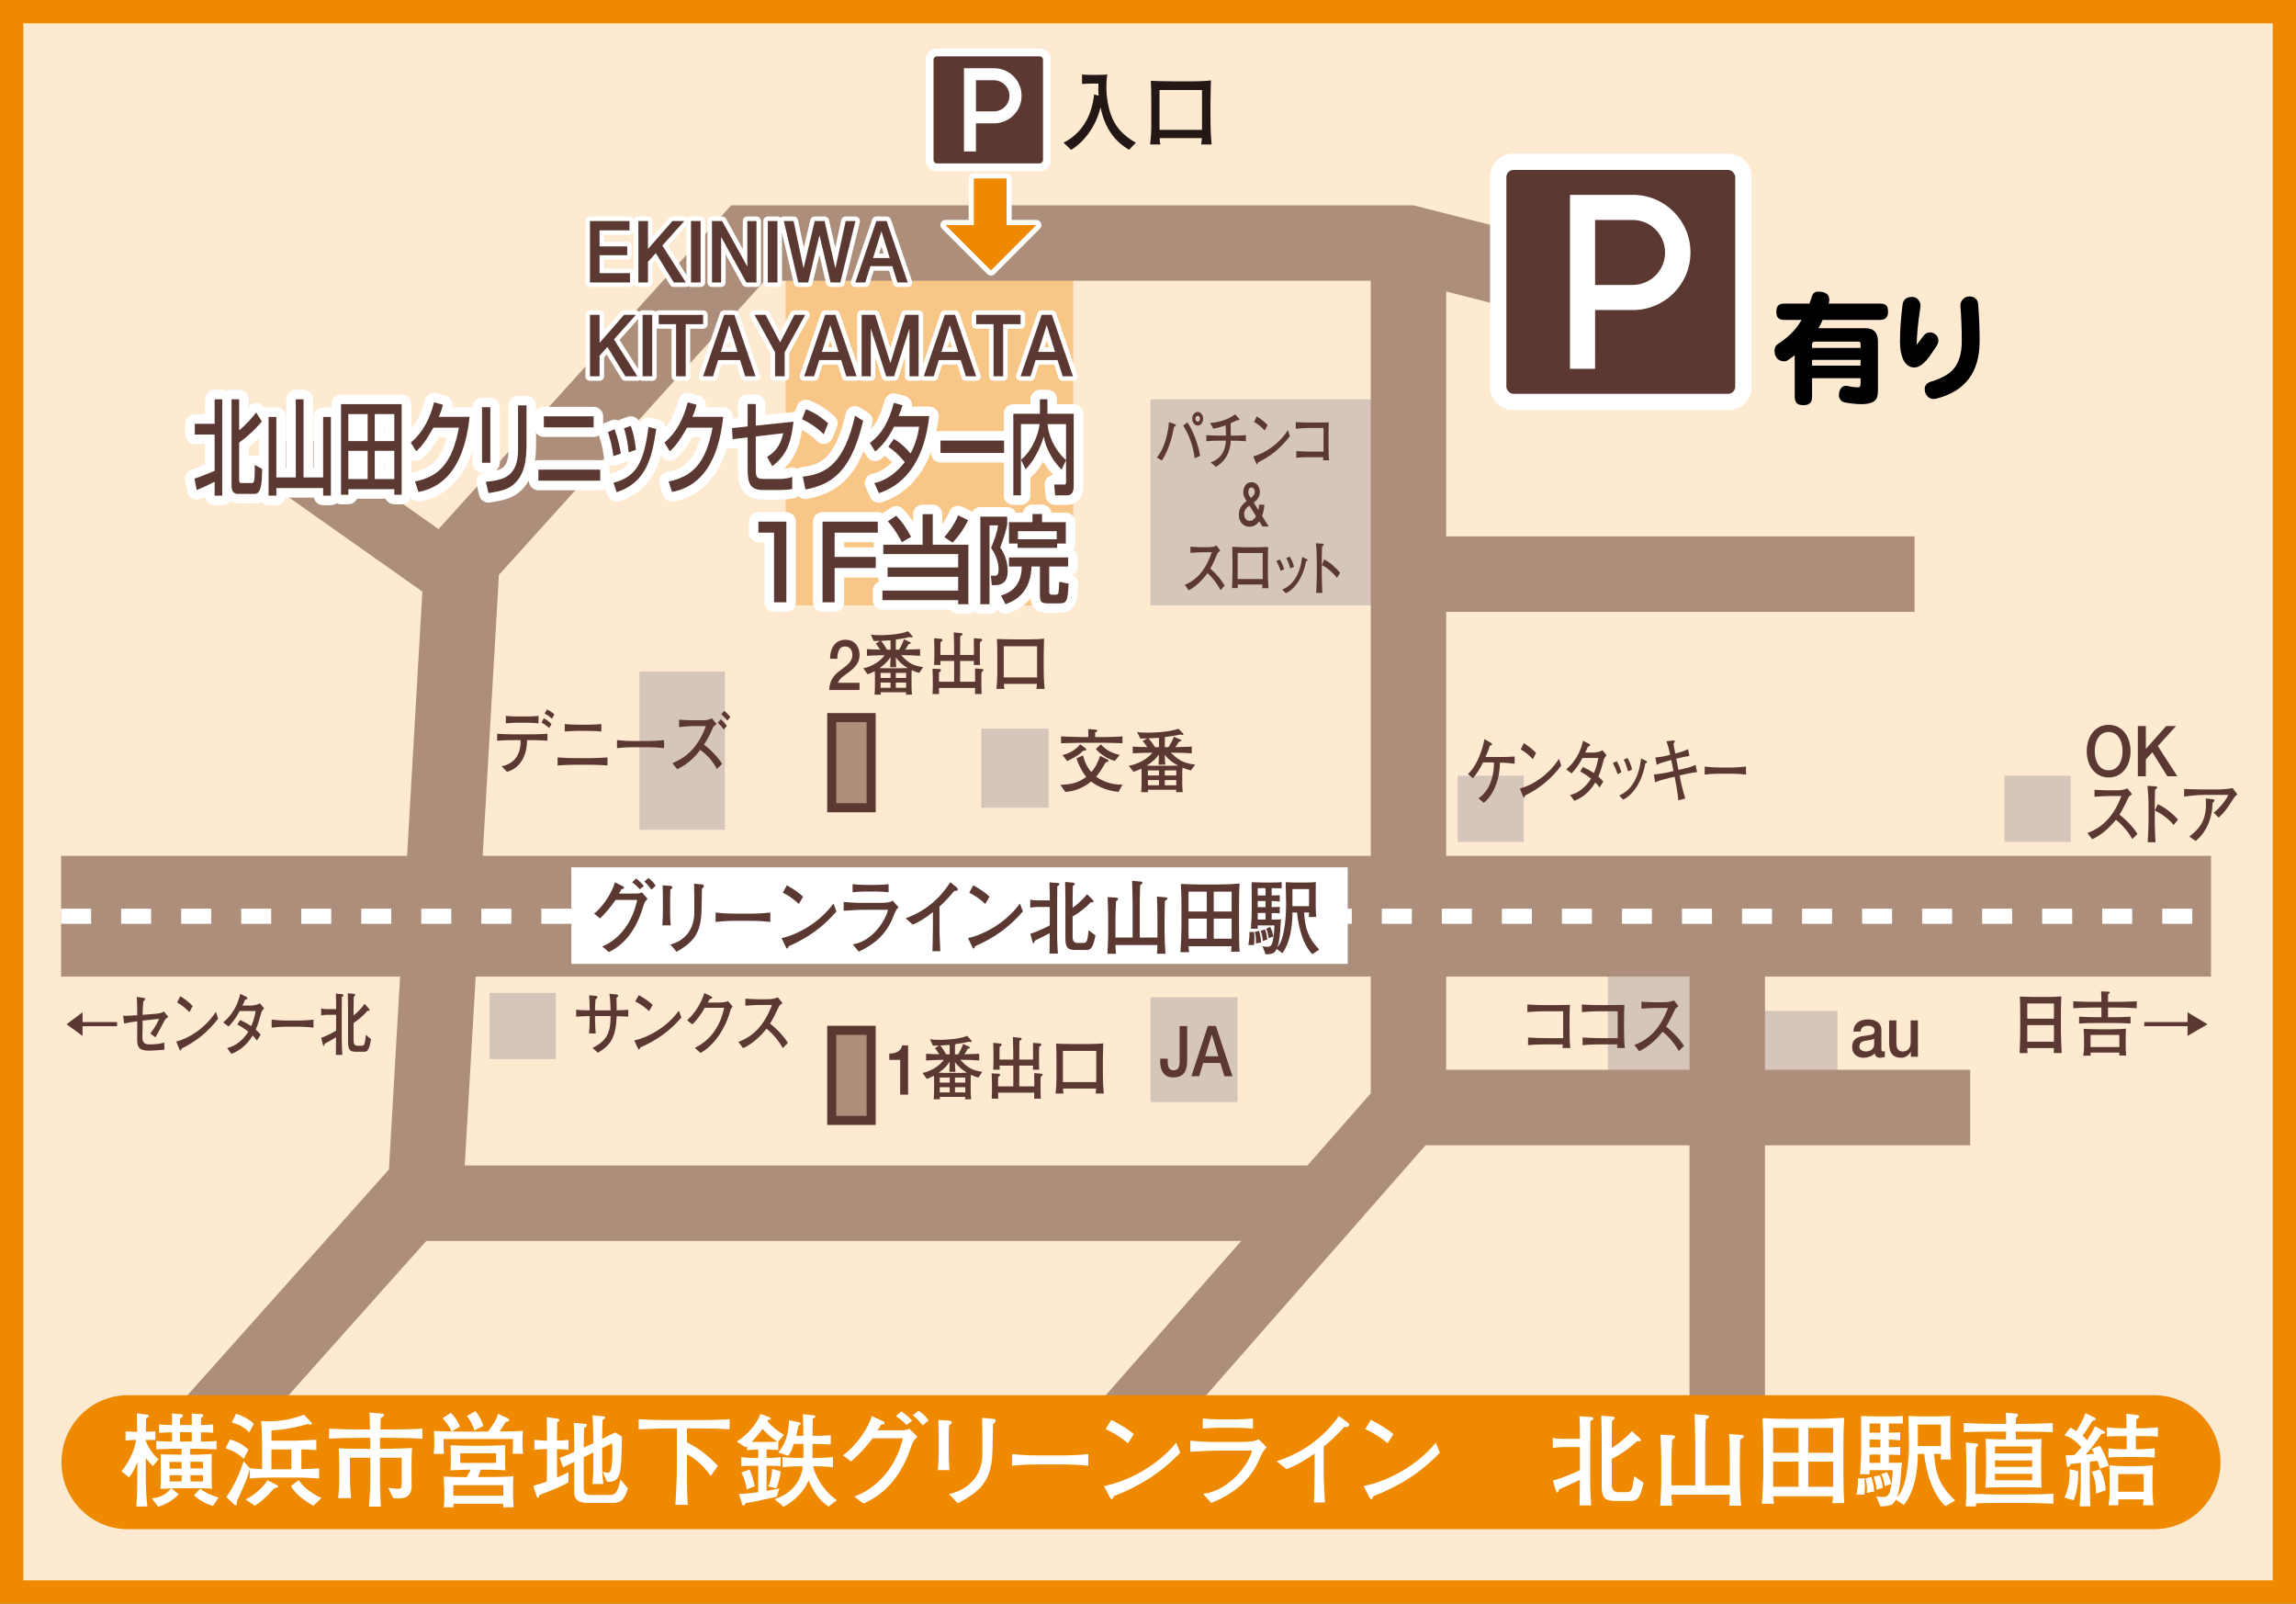 <?xml version="1.0" encoding="UTF-8"?><svg id="_レイヤー_1" xmlns="http://www.w3.org/2000/svg" viewBox="0 0 253.796 177.217"><rect x="0" y="0" width="253.796" height="177.217" fill="#808080" stroke="none"/><defs><style>.cls-1,.cls-2,.cls-3,.cls-4,.cls-5,.cls-6{fill:#fff;}.cls-7{stroke-dasharray:0 0 0 0 0 0 3.318 3.318;stroke-miterlimit:1;stroke-width:1.668px;}.cls-7,.cls-2,.cls-3,.cls-4,.cls-5,.cls-6{stroke:#fff;}.cls-7,.cls-8,.cls-9,.cls-10{fill:none;}.cls-2,.cls-11{stroke-width:1.001px;}.cls-2,.cls-3,.cls-4,.cls-5,.cls-6{stroke-linecap:round;stroke-linejoin:round;}.cls-11{fill:#ac8e7a;stroke:#5b3932;}.cls-3{stroke-width:2.111px;}.cls-8{stroke-width:8.341px;}.cls-8,.cls-9,.cls-10{stroke:#ac8e7a;}.cls-12{fill:#fdead1;}.cls-9{stroke-width:13.345px;}.cls-13{fill:#d5c5ba;}.cls-14{fill:#5b3932;}.cls-15{fill:#ef8a00;}.cls-4{stroke-width:1.302px;}.cls-5{stroke-width:2.722px;}.cls-16{fill:#231815;}.cls-17{fill:#f8c686;}.cls-10{stroke-width:6.673px;}.cls-6{stroke-width:1.134px;}</style></defs><g><rect class="cls-12" x="1.289" y="1.29" width="251.218" height="174.639"/><path class="cls-15" d="m253.796,177.217H0V0h253.796v177.217Zm-251.217-2.578h248.639V2.579H2.579v172.06h0Z"/></g><rect class="cls-17" x="86.852" y="27.669" width="31.785" height="39.23"/><rect class="cls-13" x="70.687" y="74.216" width="9.445" height="17.481"/><rect class="cls-13" x="177.729" y="101.656" width="9.445" height="17.48"/><rect class="cls-13" x="193.672" y="111.718" width="9.445" height="7.418"/><rect class="cls-13" x="127.175" y="44.132" width="31.785" height="22.767"/><rect class="cls-13" x="127.175" y="110.194" width="9.626" height="11.588"/><line class="cls-9" x1="6.751" y1="101.25" x2="244.404" y2="101.25"/><polyline class="cls-8" points="20.782 160.376 47.072 130.926 51.07 61.817 82.674 26.855 155.69 26.855 189.282 35.38"/><polyline class="cls-8" points="155.69 26.855 155.69 122.392 122.782 159.876"/><line class="cls-8" x1="46.347" y1="132.959" x2="145.883" y2="132.959"/><line class="cls-8" x1="155.69" y1="122.392" x2="217.782" y2="122.392"/><line class="cls-8" x1="190.928" y1="102.063" x2="190.928" y2="164.876"/><line class="cls-8" x1="157.145" y1="63.444" x2="211.635" y2="63.444"/><line class="cls-7" x1="6.751" y1="101.25" x2="244.404" y2="101.25"/><rect class="cls-1" x="63.148" y="95.844" width="85.823" height="10.672"/><path class="cls-14" d="m71.213,97.423c.302.245.555.553.799.887l.464-.434c-.253-.38-.456-.606-.798-.851,0,0-.465.398-.465.398Zm-4.894,4.072c.651-.615,1.14-1.213,1.727-2.045h2.386c-.48,2.316-1.849,4.325-3.86,5.14l.733.615c1.783-.851,3.046-2.543,3.762-4.94.131-.435.204-.625.514-.942l-.627-.715c-.122.082-.367.136-.587.136h-1.954c.106-.145.195-.316.285-.488.22-.027.285-.064.285-.181,0-.046-.041-.091-.098-.118l-.921-.461c-.203.868-1.132,2.542-2.288,3.456,0,0,.643.543.643.543Zm3.559-3.999c.285.198.595.488.847.777l.448-.37c-.326-.381-.57-.606-.863-.824l-.432.417Z"/><path class="cls-14" d="m74.79,105.178c1.759-1.005,2.622-1.937,2.744-4.262.033-.624.024-1.475.058-2.724.171-.127.212-.19.212-.28,0-.108-.058-.163-.163-.172l-.92-.091c.016.516.024,1.023.024,1.529v1.674c0,1.765-.977,3.104-2.647,3.52l.692.806Zm-1.539-7.348c.009.479.024.95.024,1.43v1.476c0,.506-.024,1.013-.065,1.52h.921c-.033-.507-.058-1.004-.058-1.511v-1.312c0-.38.017-.751.024-1.131.172-.072.212-.181.212-.244,0-.091-.066-.154-.154-.163l-.904-.063v-.002Z"/><path class="cls-14" d="m85.151,101.875c-.676-.072-1.352-.117-2.027-.117h-2.003c-.677,0-1.344.045-2.02.117v-1.031c.677.072,1.344.117,2.02.117h2.003c.676,0,1.352-.045,2.027-.117v1.031Z"/><path class="cls-14" d="m86.53,98.645c.659.317,1.294.787,1.774,1.249l.465-.806c-.424-.416-1.059-.851-1.792-1.258l-.447.814h0Zm5.603,1.195c-1.539,2.108-3.885,3.411-5.733,3.828l.439.941c.058.108.114.218.172.218.089,0,.13-.145.162-.263,2.068-.896,3.763-2.072,5.285-3.846,0,0-.325-.878-.325-.878Z"/><path class="cls-14" d="m94.243,98.6c.44-.045.888-.081,1.328-.081h1.311c.448,0,.896.036,1.344.081v-.895c-.447.045-.896.081-1.344.081h-1.311c-.44,0-.888-.036-1.328-.081v.895Zm.677,6.56c1.734-.805,3.094-1.918,3.859-3.963.122-.325.269-.66.538-.95l-.636-.715c-.285.19-.725.244-1.571.244h-1.946c-.636,0-1.27-.054-1.905-.108v.978c.773-.055,1.547-.108,2.32-.108h2.582c-.334,1.384-1.898,3.547-3.893,3.818l.651.805h0Z"/><path class="cls-14" d="m100.109,101.477c2.279-.832,3.794-2.226,4.942-3.99l.741.615c.049.046.081.109.081.182,0,.1-.081.19-.398.172-.464.579-1.1,1.267-1.629,1.727v2.426c0,.832.065,1.674.098,2.506h-.871c.017-.859.049-1.719.049-2.579v-1.737c-.717.57-1.4,1.022-2.231,1.376l-.781-.697h0Z"/><path class="cls-14" d="m107.586,97.831c.733.407,1.368.842,1.791,1.258l-.464.806c-.48-.462-1.116-.932-1.775-1.249l.448-.814h0Zm5.481,2.886c-1.523,1.774-3.217,2.95-5.285,3.846-.033.117-.073.263-.163.263-.057,0-.114-.109-.171-.218l-.439-.941c1.848-.417,4.193-1.72,5.732-3.828,0,0,.326.878.326.878Z"/><path class="cls-14" d="m113.883,99.415c.261.063.513.081.757.081h1.401v-.443c0-.579-.024-1.267-.041-1.547l.855.063c.138.009.252.045.252.126,0,.109-.105.182-.236.227-.008.624-.016,1.249-.016,1.873v3.528c0,.797.049,1.484.081,2.055h-.929c.017-.507.024-1.438.024-2.018v-.245c-.618.326-1.156.615-1.637.833-.057.19-.09.28-.154.28-.058,0-.09-.081-.122-.199l-.228-.851c.66-.172,1.856-.742,2.15-.923v-2.026h-1.401c-.252,0-.505.026-.757.081v-.895h0Zm7.207,3.954c-.253,1.339-.505,1.61-1.002,1.61h-1.205c-.856,0-1.115-.263-1.115-1.312v-4.217c0-.814-.033-1.646-.033-1.99l.831.072c.122.009.236.054.236.136,0,.09-.099.162-.212.235-.017.516-.024,1.031-.024,1.538v.868c.407-.263,1.107-.878,1.603-1.493l.636.643c.041.045.073.108.073.163,0,.136-.139.1-.285.063-.562.588-1.278,1.176-2.027,1.583v2.272c0,.416.179.66.505.66h.668c.391,0,.464-.153.603-1.402l.749.57h0Z"/><path class="cls-14" d="m126.1,97.415c.058.009.18.036.18.136,0,.118-.057.145-.244.235-.025.696-.049,1.394-.049,2.09v3.729h1.954v-2.091c0-.814-.017-1.638-.057-2.442l.993.09c.081.01.171.027.171.127s-.122.172-.285.263c-.008.461-.032,1.212-.032,1.683v1.773c0,.797.041,1.593.098,2.389h-.944c.032-.316.049-.643.057-.968h-4.641c.017.316.041.832.057.968h-.944c.041-.724.081-1.466.081-2.171v-2.036c0-.579-.04-1.61-.057-2.054l.912.054c.114.009.244.027.244.136,0,.1-.13.199-.228.272-.024.416-.065,1.357-.065,1.945v2.063h1.897v-3.719c0-.561-.041-2.117-.057-2.552l.96.081h-.001Z"/><path class="cls-14" d="m133.391,100.726h-2.012v-2.189h2.012v2.189Zm3.641,4.443c-.058-.39-.073-2.1-.073-2.57v-2.425c0-.552.016-2.026.064-2.533-.993.072-1.481.1-2.41.1h-2.044c-.391,0-1.751-.036-2.036-.064.049.814.065,1.81.065,2.633v2.108c0,.751-.057,2.081-.122,2.805h.969c-.032-.181-.057-.524-.065-.66h4.748c0,.208-.032.479-.049.606h.953Zm-3.641-1.439h-2.012v-2.217h2.012v2.217Zm2.753-3.004h-1.98v-2.189h1.98v2.189Zm0,3.004h-1.98v-2.217h1.98v2.217Z"/><path class="cls-14" d="m139.892,98.148v.805h-.863v-.805h.863Zm-.253-.625c-.382,0-1.034-.036-1.286-.036,0,.489.008.978.008,1.466v1.955c0,.479-.081,1.439-.089,1.719h.765c0-.127-.008-.271-.008-.362h1.841c-.017.597-.065,1.185-.195,1.765-.106.488-.277.598-.587.598-.163,0-.391-.036-.529-.063l.334.887c.285.009.578-.009.847-.127.18-.081.285-.28.375-.471l.635.48c.863-1.158,1.116-3.022,1.116-4.497h.505c.154,1.593.643,3.511,1.686,4.607l.773-.507c-1.197-1.23-1.571-2.325-1.678-4.1h.546c0,.163-.008.335-.024.489h.822c-.032-.398-.057-.787-.057-1.185v-1.611c0-.254,0-.814.016-1.05-.162.019-.838.045-1.083.045h-1.188c-.358,0-.863-.036-1.067-.036.009.661.05,1.729.05,2.398,0,1.248-.139,3.891-.937,4.741l-.017-.018c.342-.868.293-2.516.407-3.004-.351.009-.7.019-1.051.019v-.725c.204,0,.709.01.895.027v-.715c-.219.019-.691.027-.895.027v-.67c.22,0,.66.028.895.064v-.706c-.195.019-.659.027-.895.027v-.805c.366,0,.741.009,1.107.009v-.67c-.276.019-.708.036-.993.036h-1.044Zm.253,2.044v.679h-.863v-.679h.863Zm0,1.322v.733h-.863v-.733h.863Zm4.805-2.642v1.891h-1.832v-1.891h1.832Zm-5.993,4.741c.122.452.147.814.113,1.275l.587-.117c-.024-.435-.106-.869-.228-1.285l-.472.127h0Zm.651-.146c.122.371.211.761.228,1.149l.497-.172c-.024-.38-.106-.751-.236-1.104l-.488.126h0Zm-1.246.147c.024.488-.041.968-.114,1.438h.627c.041-.452.073-.986,0-1.438h-.513Zm1.849-.362c.162.326.228.688.285,1.05l.505-.199c-.073-.371-.163-.733-.343-1.05l-.447.199Z"/><g><path class="cls-2" d="m65.214,24.424h4.365v1.028h-3.305v1.774h3.059v.973h-3.059v1.986h3.362v1.027h-4.423v-6.789h0Z"/><path class="cls-2" d="m70.563,24.424h1.063v3.089l2.702-3.089h1.309l-2.422,2.71,2.593,4.079h-1.327l-1.988-3.243-.866.96v2.283h-1.063v-6.789h-.001Z"/><path class="cls-2" d="m76.382,24.424h1.062v6.789h-1.062v-6.789Z"/><path class="cls-2" d="m78.701,24.424h1.12l2.769,5h.018v-5h1.013v6.789h-1.123l-2.76-4.991h-.026v4.991h-1.01v-6.789h0Z"/><path class="cls-2" d="m84.874,24.424h1.063v6.789h-1.063v-6.789Z"/><path class="cls-2" d="m86.64,24.424h1.08l1.096,5.191h.019l1.222-5.191h1.087l1.19,5.191h.016l1.13-5.191h1.08l-1.675,6.789h-1.078l-1.216-5.191h-.018l-1.238,5.191h-1.098s-1.597-6.789-1.597-6.789Z"/><path class="cls-2" d="m97.421,25.594h.024l.909,2.918h-1.852l.919-2.918Zm-2.872,5.619h1.097l.566-1.797h2.422l.57,1.797h1.137l-2.335-6.789h-1.13l-2.327,6.789Z"/><path class="cls-2" d="m65.214,34.796h1.061v3.09l2.701-3.09h1.309l-2.421,2.709,2.59,4.079h-1.324l-1.987-3.243-.867.962v2.281h-1.061v-6.788h0Z"/><path class="cls-2" d="m71.031,34.796h1.062v6.788h-1.062s0-6.788,0-6.788Z"/><path class="cls-2" d="m72.814,34.796h4.909v1.027h-1.929v5.761h-1.06v-5.761h-1.92v-1.027Z"/><path class="cls-2" d="m79.675,38.883h1.852l-.907-2.919h-.025l-.919,2.919h0Zm.374-4.087h1.13l2.336,6.788h-1.138l-.569-1.798h-2.421l-.569,1.798h-1.096l2.327-6.788Z"/><path class="cls-2" d="m85.672,38.921l-2.276-4.125h1.232l1.606,3.042,1.58-3.042h1.19l-2.268,4.125v2.663h-1.064s0-2.663,0-2.663Z"/><path class="cls-2" d="m91.764,35.964h.026l.908,2.919h-1.854l.919-2.919h0Zm-2.871,5.62h1.095l.571-1.798h2.419l.571,1.798h1.137l-2.337-6.788h-1.128l-2.328,6.788Z"/><path class="cls-2" d="m95.246,34.796h1.495l1.675,5.313h.016l1.632-5.313h1.479v6.788h-1.012v-5.239h-.018l-1.681,5.239h-.876l-1.682-5.239h-.017v5.239h-1.012v-6.788h0Z"/><path class="cls-2" d="m104.982,35.964h.025l.908,2.919h-1.851l.917-2.919h0Zm-2.873,5.62h1.098l.569-1.798h2.422l.568,1.798h1.139l-2.336-6.788h-1.13l-2.33,6.788Z"/><path class="cls-2" d="m107.905,34.796h4.91v1.027h-1.929v5.761h-1.062v-5.761h-1.919s0-1.027,0-1.027Z"/><path class="cls-2" d="m115.684,35.964h.025l.909,2.919h-1.852l.917-2.919h0Zm-2.871,5.62h1.096l.57-1.798h2.421l.567,1.798h1.14l-2.336-6.788h-1.13l-2.328,6.788Z"/></g><path class="cls-14" d="m65.213,24.425h4.367v1.027h-3.305v1.777h3.058v.97h-3.058v1.987h3.363v1.026h-4.426v-6.788h.001Z"/><path class="cls-14" d="m70.565,24.425h1.062v3.09l2.701-3.09h1.309l-2.421,2.71,2.591,4.078h-1.325l-1.988-3.242-.866.961v2.281h-1.062v-6.788h-.001Z"/><path class="cls-14" d="m76.382,24.425h1.062v6.788h-1.062v-6.788Z"/><path class="cls-14" d="m78.7,24.425h1.122l2.77,5.001h.017v-5.001h1.011v6.788h-1.121l-2.761-4.991h-.025v4.991h-1.012v-6.788h0Z"/><path class="cls-14" d="m84.875,24.425h1.061v6.788h-1.061v-6.788Z"/><path class="cls-14" d="m86.641,24.425h1.079l1.096,5.191h.017l1.224-5.191h1.088l1.188,5.191h.018l1.13-5.191h1.079l-1.674,6.788h-1.079l-1.215-5.19h-.017l-1.24,5.19h-1.097l-1.597-6.788Z"/><path class="cls-14" d="m97.42,25.595h.025l.909,2.918h-1.852l.918-2.918Zm-2.871,5.618h1.096l.569-1.797h2.421l.569,1.797h1.138l-2.336-6.788h-1.13l-2.327,6.788Z"/><path class="cls-14" d="m65.213,34.796h1.063v3.09l2.701-3.09h1.309l-2.422,2.71,2.592,4.078h-1.326l-1.987-3.241-.866.96v2.281h-1.063v-6.788h-.001Z"/><path class="cls-14" d="m71.031,34.796h1.063v6.788h-1.063s0-6.788,0-6.788Z"/><path class="cls-14" d="m72.814,34.796h4.91v1.027h-1.929v5.761h-1.061v-5.761h-1.92v-1.027Z"/><path class="cls-14" d="m80.593,35.966h.025l.909,2.919h-1.851l.917-2.919Zm-2.871,5.618h1.096l.569-1.797h2.421l.569,1.797h1.139l-2.336-6.788h-1.13l-2.328,6.788Z"/><path class="cls-14" d="m85.673,38.922l-2.276-4.126h1.231l1.607,3.043,1.58-3.043h1.188l-2.267,4.126v2.662h-1.063s0-2.662,0-2.662Z"/><path class="cls-14" d="m90.847,38.885h1.852l-.909-2.919h-.025l-.917,2.919h0Zm.374-4.089h1.129l2.337,6.788h-1.139l-.569-1.797h-2.421l-.569,1.797h-1.096l2.328-6.788Z"/><path class="cls-14" d="m95.247,34.796h1.495l1.674,5.314h.017l1.631-5.314h1.479v6.788h-1.011v-5.238h-.018l-1.682,5.238h-.875l-1.683-5.238h-.017v5.238h-1.011v-6.788h0Z"/><path class="cls-14" d="m104.982,35.966h.025l.909,2.919h-1.852l.917-2.919h0Zm-2.871,5.618h1.096l.569-1.797h2.421l.569,1.797h1.139l-2.336-6.788h-1.13l-2.328,6.788Z"/><path class="cls-14" d="m107.905,34.796h4.91v1.027h-1.929v5.761h-1.061v-5.761h-1.92s0-1.027,0-1.027Z"/><path class="cls-14" d="m115.684,35.966h.025l.909,2.919h-1.852l.917-2.919h0Zm-2.871,5.618h1.096l.569-1.797h2.421l.569,1.797h1.139l-2.336-6.788h-1.13l-2.328,6.788Z"/><path class="cls-14" d="m130.792,47.035c.652.999,1.109,2.327,1.272,3.601l.598-.253c-.218-1.267-.771-2.801-1.419-3.711,0,0-.451.363-.451.363Zm1.599-1.089c.142,0,.261.15.261.329s-.119.321-.261.321-.256-.144-.256-.321c0-.185.114-.329.256-.329Zm0-.425c-.332,0-.599.336-.599.754,0,.41.267.753.599.753s.598-.336.598-.753-.267-.754-.598-.754Zm-3.958,5.367c.718-1.074,1.152-2.566,1.332-3.71.13-.062.212-.103.212-.191,0-.075-.066-.104-.136-.131l-.626-.212c-.141,1.623-.608,3.047-1.337,3.916,0,0,.555.328.555.328Z"/><path class="cls-14" d="m134.111,47.363c.407-.068.701-.123,1.37-.369.011.314.038.972.038,1.149h-.713c-.511,0-.945-.014-1.462-.061v.678c.527-.048.934-.062,1.462-.062h.702c-.065,1.383-.816,2.122-1.686,2.39l.57.506c.919-.513,1.604-1.472,1.647-2.896h.207c.494,0,.843.007,1.474.062v-.678c-.517.048-.952.061-1.474.061h-.196c-.005-.458-.011-.917-.015-1.376.25-.102.554-.253.766-.355.049.021.092.027.125.027.049,0,.076-.034.076-.075,0-.055-.027-.096-.06-.13l-.413-.438c-.636.486-1.745.896-2.768.944l.349.623h0Z"/><path class="cls-14" d="m142.36,47.534c-1.027,1.596-2.594,2.581-3.827,2.897l.293.712c.038.082.076.164.114.164.06,0,.087-.109.109-.198,1.381-.678,2.512-1.568,3.528-2.91l-.218-.664h.001Zm-3.74-.904c.441.239.864.596,1.185.944l.311-.608c-.283-.315-.707-.643-1.196-.952l-.299.616h-.001Z"/><path class="cls-14" d="m143.231,46.637c.457.034.908.055,1.365.055h1.273c.337,0,.68-.014,1.017-.02-.017.274-.033.828-.033,1.369v1.157c0,.575.022,1.328.065,1.67h-.663c.005-.116.017-.232.017-.349h-1.474c-.429,0-.984.007-1.506.075v-.746c.674.041,1.163.061,1.75.061h1.262v-2.615h-1.642c-.478,0-.952.041-1.431.082v-.739Z"/><path class="cls-14" d="m138.366,53.869c.163,0,.337.232.337.48,0,.191-.054.369-.429.691-.213-.281-.288-.445-.288-.685,0-.322.163-.486.38-.486h0Zm.804,1.903c-.005.253-.021.403-.065.596l-.521-.836c.555-.417.674-.76.674-1.191,0-.609-.402-1.061-.902-1.061-.587,0-.919.48-.919,1.144,0,.321.109.534.207.691l.157.253c-.739.568-.854.98-.854,1.554,0,.754.506,1.287,1.142,1.287.484,0,.832-.219,1.099-.609l.358.575h.691l-.729-1.163c.109-.295.234-.768.245-1.239h-.583Zm-.326,1.279c-.228.362-.434.513-.695.513-.402,0-.62-.369-.62-.746,0-.362.119-.623.582-.944l.733,1.178h0Z"/><path class="cls-14" d="m131.389,65.228c.771-.377,1.513-1.103,2.08-1.89.523.432,1.097,1.185,1.439,1.876l.456-.493c-.315-.596-.99-1.39-1.58-1.882.253-.432.567-1.157.832-1.76.09-.068.18-.144.269-.239l-.416-.562c-.23.15-.635.191-.95.191h-.826c-.365,0-.736-.034-1.103-.055v.684c.456-.041.905-.075,1.361-.075h1.001c-.658,1.91-1.625,3.06-2.986,3.594l.422.609v.002Z"/><path class="cls-14" d="m139.576,61.107v2.875h-2.766v-2.875h2.766Zm-2.749,3.882c-.006-.131-.006-.268-.011-.398h2.737c0,.137-.017.274-.039.411h.703c-.045-.555-.067-1.103-.067-1.657v-1.355c0-.514.011-1.033.033-1.547-.461.014-.922.034-1.383.034h-1.209c-.461,0-.922-.034-1.383-.055.011.479.028.958.028,1.437v1.424c0,.568-.034,1.137-.051,1.705h.642Z"/><path class="cls-14" d="m141.079,62.003c.214.37.343.657.489,1.082l.382-.191c-.123-.391-.264-.719-.461-1.068l-.41.178h0Zm1.102-.329c.186.294.355.794.434,1.136l.422-.178c-.124-.493-.299-.835-.467-1.122l-.389.164Zm-.056,3.882c1.091-.486,1.956-1.897,2.243-3.52.096-.034.175-.062.175-.123,0-.075-.045-.103-.091-.123l-.511-.239c-.231,1.875-.962,3.08-2.21,3.601l.394.404h0Z"/><path class="cls-14" d="m147.771,63.852c-.343-.493-1.051-1.109-1.664-1.417v1.137c0,.65.039,1.301.062,1.95h-.68c.022-.664.067-1.335.067-1.999v-1.786c0-.568-.045-1.116-.09-1.705l.747.061c.057.007.107.027.107.104,0,.068-.073.137-.185.205-.012.425-.028.842-.028,1.267v.76h.012l.253-.609c.697.349,1.36.979,1.771,1.492l-.371.541h0Z"/><path class="cls-14" d="m131.229,117.144c0,.965-.2,1.921-1.567,1.921-1.007,0-1.42-.77-1.42-1.781v-.295h.833v.287c0,.631.147.996.654.996.54,0,.667-.381.667-1.073v-3.819h.833v3.765h0Z"/><path class="cls-14" d="m133.222,116.724h1.454l-.714-2.388h-.019l-.721,2.388Zm.294-3.345h.887l1.834,5.554h-.893l-.447-1.47h-1.9l-.446,1.47h-.86l1.827-5.554h-.002Z"/><rect class="cls-11" x="91.938" y="113.854" width="4.358" height="9.958"/><rect class="cls-11" x="91.938" y="79.298" width="4.358" height="9.961"/><rect class="cls-13" x="108.468" y="80.517" width="7.444" height="8.742"/><path class="cls-14" d="m98.301,116.423c.672.008,1.309-.249,1.428-.902h.651v5.445h-.875v-3.843h-1.204v-.7Z"/><path class="cls-14" d="m105.56,119.076h1.142v.561h-1.142v-.561Zm1.358-4.604c-.987.396-2.618.436-3.073.436-.588,0-.819-.031-1.043-.07l.314.708c.252.008.399.008.658-.008l.015.016-.441.28c.077.078.245.288.469.669-.504,0-1.169-.039-1.449-.055v.739c.364-.023,1.442-.07,1.961-.07-.554.778-1.575,1.307-2.359,1.447l.475.669c.238-.094.497-.194.791-.351,0,.078.015.272.015.351v1.423c0,.202-.028.623-.042.825h.692c-.007-.078-.021-.194-.021-.265h2.821c0,.055-.022.179-.028.265h.672c-.02-.187-.049-.638-.049-.81v-1.431c0-.102.014-.319.022-.475.434.21.595.249.84.31l.42-.63c-.987-.179-1.47-.295-2.43-1.33h.112c.588,0,1.624.039,1.981.07v-.739c-.329.008-1.169.062-1.639.062.057-.078.232-.335.364-.606.21-.031.245-.086.245-.133,0-.055-.042-.077-.07-.085l-.679-.327c-.203.56-.336.794-.539,1.151h-.364v-.428c0-.226.007-.459.007-.685.665-.086,1.162-.194,1.526-.28.105.031.196.047.245.047.042,0,.07-.031.07-.07,0-.047-.015-.077-.035-.101l-.455-.521v.002Zm-3.037,4.604h1.099v.561h-1.099v-.561Zm.469-.513c-.133,0-.497-.023-.574-.023v-.016c.742-.498,1.071-.988,1.19-1.191h.014c0,.304-.035.91-.042,1.112h.672c-.021-.186-.049-.871-.049-1.05l.015-.016c.266.389.728.832,1.288,1.144v.016c-.168,0-.651.023-.806.023h-1.708Zm-.469,1.58h1.099v.575h-1.099v-.575Zm1.68,0h1.142v.575h-1.142v-.575Zm-.973-3.633c-.077-.14-.393-.692-.658-.973.322-.016.728-.039,1.043-.069,0,.21.007.412.007.622v.42h-.392Z"/><path class="cls-14" d="m112.794,114.681c.063,0,.14.055.14.117,0,.093-.106.147-.252.226-.014.622-.014,1.376-.014,2.068h1.525v-.824c0-.342-.007-.793-.007-1.026l.764.062c.091.008.153.055.153.141,0,.077-.077.14-.237.234-.015.124-.015.443-.015.661v1.058c0,.265.007.537.021.809h-.693c.007-.163.007-.318.014-.451h-1.525v2.295h1.659v-.685c0-.218-.008-.522-.008-.785l.791.069c.07.008.134.031.134.102s-.049.132-.203.241c-.028.202-.022.482-.022.692v.895c0,.233.022.599.028.832h-.729c0-.226,0-.443.008-.669h-3.998c-.007.179.007.443.015.669h-.722c.015-.265.028-.529.028-.801v-.864c0-.334-.022-.754-.035-1.135l.784.038c.104.008.147.062.147.148,0,.069-.07.132-.211.241,0,.14-.007.365-.007.544v.467h1.681v-2.295h-1.52c0,.148,0,.312.014.451h-.714c.015-.272.028-.661.028-.816v-1.229c0-.219-.014-.623-.028-.918l.77.069c.112.008.154.055.154.141,0,.093-.127.163-.218.226,0,.21-.007.428-.007.638v.777h1.52c-.007-.832-.007-1.789-.042-2.489l.826.078.003-.002Z"/><path class="cls-14" d="m121.176,119.574h-3.683v-3.445h3.683v3.445Zm-3.606,1.269c-.049-.172-.063-.366-.063-.553h3.654c0,.155-.034.404-.062.553h.91c-.035-.319-.099-1.198-.099-2.038v-1.665c0-.716.035-1.642.042-1.852-.301.055-1.043.086-1.812.086h-1.295c-.792,0-1.904-.031-2.107-.047.027.428.042.988.042,1.944v1.945c0,.544-.035,1.089-.099,1.626h.89-.001Z"/><path class="cls-14" d="m95.01,76.25h-3.346c.007-.894.42-1.571,1.078-2.061.637-.514,1.463-.941,1.477-1.789.007-.389-.14-.964-.826-.964-.63,0-.818.599-.84,1.36h-.798c0-1.205.595-2.1,1.687-2.1,1.197,0,1.575.972,1.575,1.672,0,.863-.531,1.4-1.092,1.836-.567.436-1.162.77-1.302,1.253h2.387v.793Z"/><path class="cls-14" d="m97.341,74.36h1.099v.561h-1.099v-.561Zm3.038-4.604c-.987.396-2.618.436-3.073.436-.588,0-.819-.031-1.043-.07l.314.708c.252.008.4.008.658-.008l.015.016-.441.28c.077.078.245.288.469.669-.504,0-1.169-.039-1.449-.055v.739c.364-.023,1.442-.07,1.961-.07-.554.779-1.575,1.307-2.359,1.448l.476.669c.238-.094.497-.194.791-.351,0,.078.015.272.015.351v1.423c0,.202-.028.623-.042.825h.692c-.007-.078-.02-.195-.02-.265h2.821c0,.055-.021.179-.028.265h.672c-.02-.187-.049-.638-.049-.81v-1.431c0-.102.014-.319.021-.475.434.21.595.249.84.31l.42-.63c-.987-.179-1.47-.295-2.43-1.33h.112c.588,0,1.624.039,1.981.07v-.739c-.329.008-1.169.062-1.639.062.057-.078.231-.335.364-.606.21-.031.245-.086.245-.133,0-.055-.042-.077-.07-.085l-.679-.327c-.203.561-.336.794-.539,1.151h-.364v-.428c0-.226.007-.459.007-.685.665-.086,1.162-.194,1.526-.28.106.031.196.047.245.047.042,0,.07-.031.07-.07,0-.047-.015-.077-.035-.101l-.455-.521h0Zm-1.358,4.605h1.142v.561h-1.142v-.561Zm-1.211-.512c-.133,0-.497-.024-.574-.024v-.016c.742-.498,1.071-.988,1.19-1.19h.014c0,.304-.035.91-.042,1.112h.672c-.02-.187-.049-.871-.049-1.05l.015-.016c.266.389.727.832,1.288,1.143v.016c-.168,0-.651.024-.806.024h-1.708Zm-.469,1.58h1.099v.575h-1.099v-.575Zm1.68,0h1.142v.575h-1.142v-.575Zm-.973-3.633c-.077-.14-.393-.692-.658-.973.322-.016.728-.039,1.043-.069,0,.21.007.412.007.622v.42h-.392Z"/><path class="cls-14" d="m106.255,69.965c.063,0,.14.055.14.117,0,.093-.105.147-.252.225-.014.622-.014,1.376-.014,2.068h1.525v-.824c0-.342-.007-.793-.007-1.026l.764.062c.091.008.153.055.153.141,0,.077-.077.14-.237.233-.015.124-.015.443-.015.661v1.058c0,.265.007.537.022.809h-.693c.007-.163.007-.318.014-.451h-1.525v2.295h1.659v-.685c0-.218-.008-.522-.008-.785l.791.069c.07.008.134.031.134.101s-.049.132-.203.241c-.028.202-.022.483-.022.692v.895c0,.233.022.599.028.832h-.729c0-.225,0-.443.008-.669h-3.998c-.007.179.007.443.015.669h-.722c.015-.264.028-.529.028-.801v-.864c0-.334-.021-.754-.035-1.135l.784.038c.104.008.147.062.147.148,0,.069-.07.132-.211.241,0,.14-.007.365-.007.544v.467h1.681v-2.295h-1.519c0,.148,0,.312.014.451h-.714c.015-.272.028-.661.028-.816v-1.23c0-.218-.014-.622-.028-.917l.77.069c.112.008.154.055.154.141,0,.093-.127.163-.218.226,0,.21-.007.428-.007.638v.777h1.519c-.007-.832-.007-1.789-.042-2.489l.826.078h.002Z"/><path class="cls-14" d="m114.637,74.858h-3.683v-3.445h3.683v3.445Zm-3.605,1.268c-.049-.172-.063-.366-.063-.553h3.654c0,.155-.034.404-.062.553h.91c-.035-.319-.099-1.198-.099-2.038v-1.665c0-.716.035-1.642.042-1.852-.301.055-1.043.086-1.812.086h-1.295c-.792,0-1.904-.031-2.107-.047.027.428.042.988.042,1.945v1.944c0,.544-.035,1.089-.099,1.626h.89-.001Z"/><path class="cls-14" d="m60.204,78.862c.329.141.651.42.806.561l.272-.467c-.266-.288-.665-.482-.819-.561l-.259.467Zm-4.165,6.426c1.4-.358,2.24-1.759,2.212-3.501h.385c.623,0,1.254.023,1.877.063v-.763c-.623.039-1.254.063-1.877.063h-1.827c-.615,0-1.239-.024-1.855-.063v.763c.615-.039,1.239-.063,1.855-.063h.728c.084,1.556-.7,2.645-2.094,2.886l.596.615Zm-.126-5.353c.398-.038.805-.069,1.204-.069h1.197c.405,0,.812.031,1.218.069v-.824c-.406.039-.813.063-1.218.063h-1.197c-.399,0-.806-.024-1.204-.063v.824Zm3.948-.108c.392.249.588.404.847.622l.252-.428c-.279-.318-.504-.467-.847-.646l-.252.451h0Z"/><path class="cls-14" d="m66.472,80.837c-.455-.038-.91-.069-1.365-.069h-1.33c-.448,0-.903.031-1.351.069v-.824c.447.039.902.07,1.351.07h1.33c.455,0,.91-.031,1.365-.07v.824Zm.679,3.75c-.615-.039-1.238-.078-1.855-.078h-1.82c-.616,0-1.226.039-1.841.078v-.887c.615.039,1.225.077,1.841.077h1.82c.616,0,1.239-.038,1.855-.077v.887Z"/><path class="cls-14" d="m73.405,82.673c-.581-.062-1.162-.101-1.743-.101h-1.723c-.581,0-1.154.039-1.735.101v-.887c.581.063,1.154.102,1.735.102h1.723c.581,0,1.162-.039,1.743-.102v.887Z"/><path class="cls-14" d="m74.869,85.007c1.1-.561,1.856-1.214,2.534-2.14.707.506,1.337,1.159,1.849,2.116l.566-.576c-.504-.785-1.246-1.562-2.002-2.123.336-.482.714-1.198,1.05-1.999.112-.078.231-.179.344-.288l-.546-.638c-.189.171-.567.234-1.051.234h-1.197c-.447,0-.902-.039-1.351-.062v.817c.462-.031.931-.109,1.393-.109h1.568c-.826,2.232-2.016,3.399-3.703,4.1l.546.669h0Zm4.858-6.076c.322.265.567.583.665.708l.344-.412c-.28-.319-.441-.482-.68-.677,0,0-.329.381-.329.381Zm-.385.949c.252.21.448.428.658.738l.35-.404c-.168-.233-.448-.528-.679-.731,0,0-.329.397-.329.397Z"/><path class="cls-14" d="m168.834,111.004c.588.038,1.169.062,1.758.062h1.638c.434,0,.875-.016,1.31-.024-.021.312-.043.941-.043,1.557v1.314c0,.653.028,1.509.085,1.897h-.854c.007-.132.02-.265.02-.396h-1.896c-.554,0-1.268.008-1.94.086v-.849c.868.047,1.498.07,2.254.07h1.624v-2.972h-2.113c-.616,0-1.226.047-1.842.094v-.84h0Z"/><path class="cls-14" d="m174.857,111.004c.588.038,1.169.062,1.757.062h1.639c.433,0,.875-.016,1.308-.024-.02.312-.042.941-.042,1.557v1.314c0,.653.028,1.509.084,1.897h-.853c.007-.132.02-.265.02-.396h-1.896c-.554,0-1.268.008-1.939.086v-.849c.868.047,1.498.07,2.254.07h1.624v-2.972h-2.114c-.615,0-1.225.047-1.841.094v-.84h-.001Z"/><path class="cls-14" d="m180.662,115.469c1.694-.608,2.898-1.914,3.717-4.084h-1.246c-.566,0-1.127.039-1.693.086v-.778c.455.023.917.063,1.372.063h1.028c.393,0,.896-.047,1.184-.218l.518.638c-.111.108-.224.194-.336.272-.329.685-.721,1.509-1.036,1.999.735.56,1.575,1.462,1.968,2.139l-.567.561c-.427-.786-1.141-1.642-1.792-2.132-.707.894-1.631,1.719-2.591,2.147l-.524-.692h-.002Z"/><path class="cls-14" d="m65.5,115.813c1.506-.802,1.996-1.563,1.996-3.532h-1.723v.475c0,.482.035.965.077,1.447h-.735c.028-.257.07-1.043.07-1.524v-.397c-.686.016-.966.023-1.498.062v-.754c.427.03,1.064.061,1.498.061v-.147c0-.506-.028-1.004-.063-1.524l.784.077c.07.008.126.055.126.133,0,.085-.035.14-.203.241-.049.451-.056.902-.056,1.221h1.723c-.008-.513-.05-1.252-.127-1.836l.729.07c.14.016.245.055.245.125,0,.077-.077.155-.196.249.015.466.022.925.022,1.384.44-.008.826-.023,1.281-.054v.754c-.49-.031-.883-.047-1.281-.055-.099,2.396-.672,3.189-2.066,4.045l-.602-.52h0Z"/><path class="cls-14" d="m70.221,110.664c.567.271,1.113.677,1.526,1.073l.398-.692c-.363-.357-.91-.731-1.54-1.081l-.385.7h0Zm4.816,1.026c-1.323,1.812-3.339,2.933-4.929,3.29l.378.81c.05.093.099.186.148.186.077,0,.112-.125.14-.226,1.778-.77,3.234-1.781,4.544-3.306l-.28-.755h0Z"/><path class="cls-14" d="m75.95,112.748c.875-.77,1.547-1.89,1.911-3.01l.763.373c.063.031.099.07.099.133,0,.077-.057.108-.26.14-.076.155-.16.296-.23.404h1.099c.477,0,.959-.055,1.142-.155l.518.606c-.069.086-.133.163-.203.241-.601,2.271-1.876,4.061-3.36,4.877l-.623-.56c1.646-.817,2.766-2.232,3.242-4.434h-2.143c-.308.583-.966,1.485-1.379,1.835l-.574-.451h-.002Z"/><path class="cls-14" d="m82.14,115.829c.959-.429,1.883-1.253,2.59-2.147.651.49,1.365,1.346,1.792,2.132l.567-.561c-.392-.677-1.232-1.579-1.967-2.139.314-.49.707-1.314,1.036-1.999.111-.078.224-.164.336-.273l-.518-.638c-.287.171-.791.218-1.183.218h-1.029c-.455,0-.917-.039-1.372-.063v.779c.567-.047,1.127-.086,1.694-.086h1.246c-.819,2.17-2.023,3.477-3.718,4.084l.525.692h0Z"/><path class="cls-14" d="m9.124,111.864v1.081h3.821v.459h-3.821v1.073l-1.768-1.291,1.768-1.322Z"/><path class="cls-14" d="m16.613,114.205c.292-.373.622-.832.983-1.617l-1.836.194v.832c0,.365-.025.63-.025.91,0,.638.168.887.79.887.734,0,1.232-.078,1.644-.202v.785c-.231.023-1.195.109-1.674.109-1.077,0-1.332-.327-1.332-1.26,0-.405.006-.81.006-1.214v-.771c-.485.07-.989.141-1.449.241l-.112-.84c.38,0,.915-.031,1.562-.07-.006-1.197-.012-1.415-.05-2.03l.821.125c.063.008.094.047.094.116,0,.078-.037.149-.187.233-.044.358-.081,1.012-.087,1.51l1.107-.086c.679-.055.989-.086,1.251-.288l.491.607c-.168.093-.317.21-.423.397-.149.265-.684,1.33-1.008,1.858l-.566-.428v.002Z"/><path class="cls-14" d="m19.582,110.783c.504.271.989.677,1.356,1.073l.355-.692c-.323-.357-.809-.731-1.369-1.081,0,0-.342.7-.342.7Zm4.281,1.026c-1.176,1.813-2.969,2.933-4.381,3.29l.336.809c.044.093.087.187.131.187.068,0,.1-.125.124-.226,1.581-.77,2.875-1.781,4.039-3.306l-.249-.755h0Z"/><path class="cls-14" d="m24.674,112.984c.927-.762,1.6-1.867,1.879-3.158l.679.334c.081.039.112.078.112.148s-.057.132-.256.171c-.08.218-.168.428-.298.646h.759c.312,0,.803-.031,1.183-.257l.46.561c-.161.179-.192.233-.28.381-.224.786-.41,1.455-.641,1.968.218.194.355.343.554.553l-.423.653c-.144-.202-.305-.389-.473-.553-.797,1.33-1.78,1.797-2.352,2.03l-.467-.645c.934-.218,1.755-.871,2.34-1.813-.579-.443-1.026-.685-1.214-.793l.311-.49c.342.147.934.467,1.22.669.212-.42.411-1.12.498-1.665h-1.773c-.317.623-.766,1.245-1.22,1.712l-.598-.451h0Z"/><path class="cls-14" d="m34.651,113.559c-.517-.061-1.033-.101-1.549-.101h-1.531c-.517,0-1.026.039-1.543.101v-.887c.517.062,1.026.102,1.543.102h1.531c.516,0,1.032-.039,1.549-.102v.887Z"/><path class="cls-14" d="m35.505,111.444c.199.054.392.069.579.069h1.07v-.381c0-.498-.019-1.089-.031-1.33l.653.055c.105.008.192.039.192.108,0,.094-.08.156-.18.194-.007.537-.013,1.074-.013,1.61v3.034c0,.685.037,1.275.062,1.766h-.71c.013-.436.019-1.237.019-1.734v-.211c-.473.28-.884.529-1.251.716-.043.164-.068.241-.118.241-.043,0-.068-.069-.093-.171l-.175-.731c.505-.147,1.419-.638,1.644-.793v-1.742h-1.07c-.193,0-.387.022-.579.069v-.77h0Zm5.507,3.4c-.192,1.15-.386,1.384-.765,1.384h-.921c-.654,0-.854-.226-.854-1.128v-3.624c0-.7-.024-1.416-.024-1.712l.635.062c.094.008.181.047.181.116,0,.078-.075.141-.162.203-.013.443-.019.887-.019,1.322v.746c.311-.226.847-.754,1.226-1.283l.485.553c.031.038.057.093.057.14,0,.116-.107.086-.218.055-.43.505-.978,1.011-1.55,1.361v1.952c0,.357.137.567.386.567h.511c.298,0,.355-.132.46-1.205l.572.49h0Z"/><path class="cls-14" d="m224.093,113.279h2.947v1.836h-2.947v-1.836Zm.692-3.111c-.374,0-1.151-.022-1.51-.046.031.436.039,1.431.039,2.038v1.96c0,.646-.055,1.913-.07,2.256h.879c-.03-.435-.022-.172-.03-.56h2.947c0,.141-.015.42-.022.553h.879c-.016-.335-.086-1.657-.086-2.295v-2.132c0-.575.016-1.26.047-1.827-.319.016-1.004.054-1.385.054h-1.688Zm-.692.723h2.947v1.68h-2.947v-1.68Z"/><path class="cls-14" d="m231.096,116.655c0-.108-.008-.226-.008-.342h3.189c0,.108-.016.218-.024.326h.771c-.039-.342-.055-.684-.055-1.026v-.98c0-.318.023-.785.031-.956-.318.031-.988.061-1.579.061h-1.618c-.404,0-1.213-.038-1.485-.046.031.218.047.7.047,1.05v.981c0,.311-.023.63-.086.933h.817,0Zm1.158-7.103c.023.249.031.771.031,1.159h-.77c-.778,0-1.556-.016-2.334-.063v.763c.778-.047,1.556-.07,2.334-.07h.77v1.066h-.567c-.638,0-1.268-.016-1.898-.061v.762c.84-.062,1.237-.062,1.898-.062h1.874c.639,0,1.276.015,1.914.062v-.762c-.638.053-1.275.061-1.914.061h-.575v-1.066h.816c.786,0,1.571.016,2.357.07v-.763c-.786.047-1.571.063-2.357.063h-.816c0-.28.008-.567.008-.848.132-.055.179-.125.179-.21,0-.055-.078-.07-.171-.07l-.778-.031h0Zm2.015,4.815v1.338h-3.181v-1.338h3.181Z"/><path class="cls-14" d="m241.809,111.864v1.081h-4.784v.459h4.784v1.073l2.209-1.291-2.209-1.322Z"/><path class="cls-14" d="m123.65,87.508c-1.097-.109-2.162-.467-3.033-1.143-.824.661-1.813,1.097-2.862,1.143l-.545-.786c1.502-.023,2.209-.381,2.854-.879-.489-.599-.824-1.307-1.081-2.038l.731-.326c.163.669.459,1.314.918,1.836.459-.506.755-1.136.973-1.789l.816.404c.055.031.116.077.116.155,0,.063-.101.141-.303.141-.327.552-.692,1.174-1.066,1.602.56.42,1.703.949,2.909.863l-.429.817h.002Zm-2.481-6.868c.054.008.124.038.124.101,0,.078-.086.14-.233.194.008.141-.016.366-.008.514h1.042c.514,0,1.455-.031,1.984-.07v.755c-.18-.008-1.455-.055-2.038-.055h-2.404c-.622,0-1.789.039-2.349.055v-.755c.514.016,1.695.07,2.341.07h.677c0-.296,0-.63-.016-.887l.88.078Zm-3.734,2.792c.537-.094,1.408-.467,1.968-1.183l.584.443c.063.047.101.086.101.148s-.077.108-.326.101c-.622.646-1.556,1.035-1.797,1.159l-.529-.669h-.001Zm5.795.646c-.575-.116-1.633-.708-2.1-1.322l.56-.506c.529.631,1.283,1.012,2.085,1.167,0,0-.545.661-.545.661Z"/><path class="cls-14" d="m126.888,85.135h1.222v.561h-1.222v-.561Zm3.376-4.604c-1.097.396-2.909.435-3.414.435-.654,0-.91-.031-1.159-.07l.35.708c.28.008.443.008.731-.008l.016.016-.49.28c.086.078.272.288.522.669-.561,0-1.3-.039-1.61-.055v.739c.404-.023,1.602-.07,2.178-.07-.614.778-1.75,1.307-2.621,1.447l.528.669c.265-.094.553-.194.88-.35,0,.078.015.272.015.35v1.423c0,.202-.03.623-.046.825h.769c-.008-.078-.023-.194-.023-.265h3.135c0,.055-.023.179-.031.265h.747c-.023-.187-.055-.638-.055-.81v-1.431c0-.102.016-.319.023-.475.482.21.661.249.934.311l.467-.63c-1.097-.179-1.634-.295-2.699-1.33h.125c.653,0,1.803.039,2.201.07v-.739c-.366.008-1.299.062-1.82.062.063-.078.257-.335.404-.606.233-.031.272-.086.272-.133,0-.055-.047-.077-.078-.085l-.755-.327c-.224.561-.373.794-.598,1.151h-.404v-.428c0-.226.008-.459.008-.685.739-.086,1.291-.194,1.695-.28.117.031.218.047.272.047.047,0,.078-.032.078-.07,0-.047-.016-.077-.039-.101l-.506-.521-.002.002Zm-1.509,4.604h1.268v.561h-1.268v-.561Zm-1.345-.513c-.148,0-.552-.023-.638-.023v-.016c.824-.498,1.19-.988,1.322-1.19h.016c0,.304-.039.91-.047,1.112h.747c-.024-.187-.055-.871-.055-1.05l.016-.016c.296.389.809.832,1.432,1.143v.016c-.187,0-.724.023-.894.023h-1.899Zm-.522,1.58h1.222v.575h-1.222v-.575Zm1.867,0h1.268v.575h-1.268v-.575Zm-1.081-3.633c-.086-.14-.436-.692-.731-.973.358-.016.81-.039,1.159-.069,0,.21.008.412.008.622v.42h-.436Z"/><line class="cls-10" x1="50.888" y1="64.255" x2="30.724" y2="50.028"/><path class="cls-15" d="m245.448,161.582c0,4.088-3.281,7.401-7.328,7.401H14.12c-4.047,0-7.328-3.314-7.328-7.401h0c0-4.088,3.281-7.402,7.328-7.402h224c4.047,0,7.328,3.314,7.328,7.402h0Z"/><path class="cls-1" d="m20.066,161.557v.736h-1.326v-.736h1.326Zm-1.065-5.363c.011.431.011.851.011,1.281-.475-.012-.952-.012-1.429-.068v.93c.59-.034.839-.045,1.429-.057v1.021c-.578,0-1.156-.012-1.734-.068v.93c1.315-.067,2.075-.067,2.188-.067h.601v.657c-.227,0-2.053-.022-2.313-.034.012.442.023.873.023,1.35v1.338c0,.374,0,.748-.046,1.111.283.011.806-.023,1.18-.034-.533.624-1.214,1.032-2.132,1.089l.714.94c.851-.295,1.667-.726,2.269-1.405l-.816-.612v-.023c.226,0,.498-.011.759-.011h1.667c.681,0,1.667,0,2.064.057-.022-.352-.045-.76-.045-1.134v-1.52c0-.397.011-.794.011-1.19-.782.045-1.599.091-2.381.079v-.657h.692c.385,0,2.017.057,2.222.067v-.93c-.51.057-1.145.057-1.724.068v-1.021c.432,0,1.055.023,1.35.057v-.93c-.42.046-.873.057-1.35.068,0-.261,0-.533.012-.794.148-.079.249-.182.249-.283,0-.057-.079-.125-.17-.125l-1.111-.068c.012.42.012.851.012,1.27h-1.304c0-.25,0-.487.011-.737.216-.091.307-.204.307-.317,0-.068-.068-.125-.147-.136l-1.065-.091h-.004Zm1.077,6.824v.692h-1.327v-.692h1.327Zm2.358-1.485v.737h-1.384v-.737h1.384Zm0,1.485v.692h-1.384v-.692h1.384Zm-4.921-1.757c-.612-.567-1.111-1.247-1.396-2.03v-.113h.171c.295,0,.691,0,.884.023v-.964c-.17.011-.884.045-1.043.045,0-.499,0-.998.012-1.497.17-.057.306-.146.306-.237s-.067-.148-.158-.159l-1.168-.136c.011.703.034,1.803.034,2.029-.432,0-.851-.023-1.281-.034v.998c.17-.022.85-.068,1.1-.068h.068c-.205,1.281-.806,2.461-1.622,3.47l.839.669c.408-.477.669-1.055.896-1.633h.022v1.667c0,1.066-.034,2.12-.113,3.187h1.225c-.137-1.123-.171-2.144-.171-3.198v-2.12l.024-.022c.158.249.487.59.748.885l.624-.76v-.002Zm3.684-2.993v1.031h-1.304v-1.031h1.304Zm.238,6.961c.59.556,1.315.941,2.098,1.191l.635-.941c-.726-.193-1.429-.499-2.029-.964l-.703.714h-.001Z"/><path class="cls-1" d="m32.202,162.362h-2.2v-2.188h2.2v2.188Zm-5.262-.873c-.465,1.304-1.009,2.664-1.916,3.935l.806.782c.067.068.136.147.237.147.137,0,.091-.25.147-.511.737-1.609,1.146-2.494,1.384-3.469h.022v1.009c.919-.079,1.633-.103,2.552-.103h2.528c.396,0,1.485.012,2.573.103v-1.123c-.612.057-1.564.091-1.961.091v-2.177c.238,0,.578.012,1.655.068v-1.145c-.669.046-1.825.103-2.324.103h-2.631v-1.123c1.429-.091,2.54-.295,3.991-.703.204.057.477.091.477-.045,0-.103-.103-.193-.159-.25l-.726-.748c-1.111.431-2.393.737-4.014.737-.329,0-.545-.022-.715-.034.046.442.102,2.029.102,2.506v2.801c-.715-.023-.907-.046-1.338-.08l-.692-.77h.002Zm-1.326-4.299c.374.102,1.281.351,1.939,1.123l.499-.976c-.419-.419-1.043-.816-1.961-1.11l-.477.963Zm-.681,2.857c.84.272,1.27.499,2.019,1.157l.511-1.01c-.692-.623-1.225-.884-2.041-1.134l-.488.986h0Zm10.602,5.489c-.057-.022-1.621-.658-2.517-1.973l-.862.657c.59,1.077,1.917,1.849,2.483,2.177,0,0,.896-.861.896-.861Zm-7.393.851c.998-.533,2.075-1.837,2.2-1.95.261-.034.396-.057.396-.17,0-.08-.057-.137-.147-.182l-1.031-.511c-.318.578-1.396,1.667-2.415,2.12l.997.692h0Z"/><path class="cls-1" d="m42.262,156.216c.091.012.192.057.192.17,0,.079-.079.147-.362.317-.034.352-.046.919-.046,1.259h1.168c1.157,0,2.324-.012,3.481-.091v1.111c-1.157-.068-2.324-.091-3.481-.091h-1.213v1.213h.816c.714,0,2.211-.067,2.732-.09-.034.532-.057,1.065-.057,1.599v1.791c0,.227.012.737.012.885,0,.657-.329,1.156-1.02,1.269-.284.046-.749.034-1.01,0l-.556-1.145c.216.023.84.114,1.055.114.329,0,.431-.08.431-.59v-2.846h-2.403v2.97c0,.658.091,1.77.091,2.427h-1.304c.057-.714.136-1.871.136-2.597v-2.8h-2.245v2.086c0,.794.079,1.837.125,2.381h-1.418c.068-.635.113-1.269.113-1.893v-1.961c0-.454-.045-1.475-.057-1.656.465.023,1.667.057,2.483.057h.998v-1.213h-1.111c-1.145,0-2.29.023-3.435.091v-1.111c1.145.068,2.29.091,3.435.091h1.089c0-.624-.034-1.247-.057-1.871l1.417.125h0Z"/><path class="cls-1" d="m54.84,160.593v1.065h-3.969v-1.065h3.969Zm-2.756-.828c-.635,0-1.904-.034-2.29-.057.011.249.034.59.034.907v1.043c0,.283,0,.567-.046.828.397-.023,1.463-.08,2.132-.08h.136c-.136.227-.352.601-.476.828-.737,0-2.189-.034-2.54-.068.034.488.079,1.077.079,1.463v.964c0,.329-.022.657-.067.975h1.088c0-.102-.023-.271-.023-.396h5.522c0,.125-.022.261-.034.396h1.18c-.022-.385-.068-.782-.068-1.178v-.828c0-.476.012-.952.034-1.439-.556.079-2.415.102-3.129.102h-.771c.079-.227.204-.544.295-.816h.499c.737,0,1.485.012,2.233.068-.045-.261-.045-.59-.045-.895v-1.077c0-.295,0-.545.022-.816-.499.045-1.871.079-2.438.079h-1.327v-.003Zm2.971-3.537c-.215.736-.657,1.371-1.134,1.973h-2.517c-.477,0-.953-.012-1.429-.012v-.023l.873-.521c-.238-.567-.567-1.089-1.01-1.52l-.918.59c.386.453.794.918.975,1.474-.374,0-1.689-.045-1.927-.057.011.295.033.601.033.907v.624c0,.328-.033.691-.057.997h1.134c-.022-.352-.045-.714-.045-1.077v-.566h7.676v.612c0,.34-.023.68-.057,1.02h1.168c-.034-.295-.067-.624-.067-.93v-.669c0-.307.033-.636.045-.93-.624.045-1.905.057-2.574.067.25-.352.465-.703.692-1.065.294-.012.385-.103.385-.193,0-.102-.113-.17-.227-.227l-1.021-.476.002.002Zm.578,7.892v1.167h-5.522v-1.167h5.522Zm-4.024-7.643c.283.295.736,1.19.815,1.61l1.01-.521c-.204-.59-.477-1.157-.873-1.633l-.952.544h0Z"/><path class="cls-1" d="m60.433,156.602c.022.647.034,1.734.034,2.597h-.136c-.284,0-1.032-.057-1.259-.091v1.11c.295-.033.907-.09,1.259-.09h.136v2.063c0,.442-.023,1.1-.034,1.53-.487.17-1.134.386-1.485.477l.374,1.134c.034.091.068.182.137.182.09,0,.124-.091.158-.307.952-.352,2.597-.998,3.221-1.417v-1.111c-.408.216-.828.42-1.248.601-.011-.306-.022-.793-.022-1.088v-2.063c.283,0,1.032.045,1.27.09v-1.11c-.351.057-.919.091-1.27.091,0-.567.022-1.475.022-2.03.182-.102.25-.17.25-.249,0-.113-.137-.147-.25-.159l-1.156-.158v-.002Zm5.056-.216c.034.397.091,1.645.091,2.245v.851l-1.054.487v-.261c0-.635.033-1.281.033-1.916.147-.068.329-.137.329-.283,0-.137-.147-.159-.261-.171l-1.202-.113c.034.828.046,1.655.046,2.483v.737c-.533.238-1.066.465-1.61.669l.386,1.043c.34-.182.884-.442,1.225-.612v3.333c0,.828.431,1.202,1.587,1.202h2.676c.93,0,1.27-.34,1.679-1.599l-.828-.986c-.374,1.701-.647,1.712-1.36,1.712h-1.849c-.589,0-.85-.17-.85-.657v-3.526l1.054-.522v1.916c0,.465-.067,1.293-.102,1.576h1.213c-.023-.295-.125-1.156-.125-1.621v-2.358c.261-.137.806-.386,1.101-.533.022.918.067,1.973-.103,2.744-.079.362-.17.522-.374.522-.113,0-.431-.068-.578-.113l.487,1.11c.272.023.544,0,.794-.113.475-.215.612-.76.691-1.281.125-.816.147-2.403.159-3.605l-.737-.453c-.487.227-.964.465-1.44.726v-.307c0-.566.034-1.315.046-1.813.215-.114.283-.182.283-.25,0-.091-.113-.125-.227-.136l-1.18-.125v-.002Z"/><path class="cls-1" d="m78.567,163.11c-.851-1.225-1.758-1.927-2.631-2.415v.986c0,1.542,0,3.277.08,4.615h-1.361c.103-1.564.17-3.141.17-4.706v-3.741h-.873c-1.134,0-2.29.068-3.356.101v-1.122c1.122.079,2.233.102,3.356.102h3.311c1.134,0,2.256-.022,3.39-.102v1.122c-1.134-.079-2.256-.101-3.39-.101h-1.327v1.542c1.168.59,2.144,1.247,3.413,2.585l-.782,1.134h0Z"/><path class="cls-1" d="m85.929,159.312c-.329.011-.669.033-1.01.033h-1.213c-.182,0-.42,0-.612-.022.307-.306.85-.93,1.202-1.417.566.657,1.315,1.247,1.633,1.383v.023h0Zm.227,5.17c-.657.136-.998.204-1.417.272v-2.778h.102c.307,0,1.032,0,1.451.057v-1.021c-.623.103-1.201.103-1.451.103h-.102v-.93h.272c.159,0,.862.033,1.02.045v-.93l.624-.737c-1.111-.68-1.679-1.304-1.826-1.519l.046-.114c.216-.045.329-.079.329-.181,0-.103-.102-.125-.193-.159l-.952-.34c-.125.362-.748,1.825-2.607,3.05l.963.647c.057-.034.114-.091.171-.136v.441c.748-.057.895-.067,1.088-.067h.137v.93h-.42c-.204,0-.861-.012-1.451-.103v1.021c.408-.057,1.156-.057,1.451-.057h.42v2.914c-1.123.147-1.225.159-2.132.204l.328,1.043c.034.113.08.227.171.227.136,0,.204-.158.237-.261.579-.067,2.733-.532,3.436-.702l.307-.919h-.002Zm-.805-2.154c-.012.397-.114,1.27-.432,1.916l.873.238c.25-.465.454-1.36.511-1.894l-.952-.261h0Zm7.154,3.448c-.658-.432-2.019-1.622-2.642-3.742h.34c.182,0,1.066,0,1.871.102v-1.123c-.624.08-1.645.103-1.871.103h-.386v-1.554h.283c.317,0,1.202.022,1.735.068v-1.021c-.431.034-1.281.057-1.667.057h-.351c0-.635.012-1.259.022-1.894.125-.057.295-.125.295-.261,0-.091-.136-.103-.238-.113l-1.144-.125c0,.42.045,1.508.057,2.393h-.794c.091-.363.147-.669.238-1.123.091-.045.261-.136.261-.226,0-.102-.147-.136-.238-.158l-1.077-.216c.022.352.012,2.211-1.179,3.561l1.122.374c.125-.17.317-.431.612-1.315h1.055v1.554h-.454c-.283,0-1.213-.023-1.848-.103v1.123c.816-.102,1.599-.102,1.848-.102h.375c-.102,1.418-1.123,3.05-3.118,3.617l.997.851c.295-.137,2.075-1.134,2.767-2.914.602,1.372,1.202,2.199,2.211,2.902l.919-.714h0Zm-10.545-3.062c.17.362.487,1.088.578,1.882l.896-.362c-.237-.998-.295-1.225-.578-1.849l-.895.329h-.001Z"/><path class="cls-1" d="m99.028,156.489c.397.249.828.612,1.18.975l.623-.465c-.453-.477-.794-.76-1.201-1.031l-.602.522h0Zm-4.955,5.01c.907-.771,1.588-1.519,2.404-2.563h3.322c-.669,2.903-2.574,5.42-5.375,6.44l1.02.772c2.483-1.066,4.241-3.187,5.238-6.191.182-.544.284-.782.715-1.179l-.873-.896c-.17.102-.511.17-.816.17h-2.722c.148-.182.273-.397.398-.612.306-.034.396-.079.396-.227,0-.057-.057-.113-.136-.148l-1.281-.578c-.284,1.088-1.576,3.186-3.186,4.331l.895.68h.001Zm6.814-5.101c.42.306.772.691,1.111,1.111l.646-.545c-.351-.476-.635-.76-1.111-1.065l-.647.499h0Z"/><path class="cls-1" d="m103.725,156.908c.012.601.034,1.19.034,1.792v1.848c0,.635-.034,1.27-.091,1.905h1.281c-.046-.635-.079-1.259-.079-1.894v-1.644c0-.476.023-.94.033-1.417.238-.091.295-.227.295-.307,0-.113-.091-.192-.215-.203l-1.259-.08h.001Zm2.143,9.207c2.449-1.259,3.651-2.427,3.821-5.341.046-.782.034-1.848.079-3.412.238-.159.295-.238.295-.352,0-.137-.079-.204-.227-.216l-1.281-.113c.022.646.034,1.281.034,1.916v2.098c0,2.211-1.36,3.89-3.686,4.411l.964,1.009h0Z"/><path class="cls-1" d="m120.293,161.976c-.941-.091-1.882-.147-2.823-.147h-2.789c-.941,0-1.871.057-2.812.147v-1.292c.941.09,1.871.147,2.812.147h2.789c.941,0,1.882-.057,2.823-.147v1.292Z"/><path class="cls-1" d="m122.836,156.908c1.021.511,1.904,1.055,2.494,1.576l-.646,1.009c-.669-.578-1.553-1.167-2.472-1.564l.624-1.02h0Zm7.631,3.616c-2.121,2.223-4.479,3.696-7.359,4.818-.045.148-.102.329-.227.329-.079,0-.158-.136-.238-.272l-.612-1.18c2.574-.522,5.84-2.154,7.982-4.796l.454,1.1h0Z"/><path class="cls-1" d="m132.986,165.083c2.778-.34,4.955-3.05,5.42-4.784h-3.595c-1.077,0-2.154.067-3.231.136v-1.225c.885.068,1.77.136,2.653.136h2.71c1.18,0,1.792-.068,2.188-.306l.885.895c-.374.363-.578.782-.749,1.19-1.066,2.563-2.959,3.957-5.374,4.967l-.907-1.01h0Zm-.034-8.332c.612.057,1.236.101,1.849.101h1.825c.624,0,1.247-.045,1.871-.101v1.122c-.624-.057-1.247-.102-1.871-.102h-1.825c-.612,0-1.236.045-1.849.102v-1.122Z"/><path class="cls-1" d="m141.119,161.477c3.175-1.043,5.283-2.789,6.883-5l1.031.772c.068.057.113.136.113.226,0,.124-.113.238-.556.215-.645.726-1.53,1.588-2.267,2.166v3.039c0,1.043.091,2.098.136,3.141h-1.213c.023-1.077.068-2.154.068-3.231v-2.178c-.998.715-1.95,1.281-3.106,1.724l-1.089-.873h0Z"/><path class="cls-1" d="m151.53,156.908c1.021.511,1.905,1.055,2.495,1.576l-.647,1.009c-.669-.578-1.553-1.167-2.471-1.564l.623-1.02h0Zm7.631,3.616c-2.12,2.223-4.478,3.696-7.358,4.818-.045.148-.101.329-.226.329-.079,0-.159-.136-.238-.272l-.612-1.18c2.574-.522,5.839-2.154,7.982-4.796l.453,1.1h0Z"/><path class="cls-1" d="m171.641,158.892c.362.079.714.103,1.055.103h1.95v-.556c0-.726-.034-1.588-.057-1.939l1.19.08c.192.011.351.057.351.158,0,.136-.147.227-.329.283-.012.782-.022,1.565-.022,2.348v4.422c0,.998.067,1.859.113,2.573h-1.293c.022-.635.034-1.803.034-2.528v-.306c-.861.408-1.61.771-2.279,1.043-.079.238-.124.352-.215.352-.08,0-.125-.103-.17-.25l-.318-1.066c.919-.216,2.586-.93,2.994-1.156v-2.54h-1.95c-.351,0-.703.034-1.055.103v-1.123h0Zm10.034,4.954c-.351,1.678-.703,2.019-1.395,2.019h-1.678c-1.19,0-1.554-.329-1.554-1.644v-5.284c0-1.02-.045-2.063-.045-2.494l1.156.091c.17.012.329.068.329.17,0,.113-.137.204-.295.295-.022.646-.034,1.293-.034,1.928v1.089c.566-.329,1.542-1.101,2.233-1.871l.885.805c.057.057.102.136.102.204,0,.17-.192.125-.396.079-.782.737-1.78,1.475-2.823,1.984v2.846c0,.522.249.828.703.828h.93c.544,0,.646-.193.839-1.758l1.043.715v-.002Z"/><path class="cls-1" d="m188.652,156.386c.08.012.25.046.25.17,0,.147-.08.182-.341.295-.033.873-.067,1.746-.067,2.619v4.672h2.72v-2.619c0-1.021-.022-2.053-.079-3.062l1.383.113c.114.012.238.034.238.159s-.17.215-.396.328c-.012.578-.046,1.52-.046,2.109v2.222c0,.998.058,1.996.137,2.994h-1.315c.045-.397.068-.806.079-1.214h-6.463c.022.397.057,1.043.079,1.214h-1.314c.057-.907.113-1.837.113-2.722v-2.551c0-.726-.057-2.019-.08-2.574l1.27.068c.158.011.34.034.34.17,0,.125-.182.249-.317.34-.034.522-.091,1.701-.091,2.439v2.585h2.642v-4.66c0-.703-.057-2.653-.079-3.197l1.338.102h0Z"/><path class="cls-1" d="m198.803,160.537h-2.801v-2.744h2.801v2.744Zm5.068,5.566c-.079-.487-.102-2.63-.102-3.22v-3.039c0-.691.023-2.539.091-3.175-1.384.091-2.065.125-3.357.125h-2.846c-.545,0-2.439-.045-2.835-.079.068,1.02.091,2.268.091,3.3v2.642c0,.94-.079,2.607-.17,3.515h1.349c-.045-.227-.079-.657-.091-.828h6.61c0,.262-.045.602-.067.76h1.327Zm-5.068-1.804h-2.801v-2.777h2.801v2.777Zm3.833-3.764h-2.756v-2.744h2.756v2.744Zm0,3.764h-2.756v-2.777h2.756v2.777Z"/><path class="cls-1" d="m207.855,157.305v1.009h-1.202v-1.009h1.202Zm-.352-.783c-.533,0-1.44-.045-1.791-.045,0,.612.011,1.225.011,1.837v2.449c0,.601-.113,1.803-.125,2.154h1.066c0-.159-.012-.34-.012-.454h2.563c-.022.749-.091,1.485-.271,2.211-.148.612-.386.749-.816.749-.228,0-.545-.046-.737-.08l.465,1.111c.397.012.805-.011,1.179-.158.25-.103.397-.352.522-.59l.884.601c1.202-1.451,1.554-3.787,1.554-5.635h.703c.215,1.995.896,4.399,2.347,5.771l1.077-.635c-1.667-1.542-2.188-2.914-2.336-5.137h.76c0,.204-.01.42-.034.612h1.145c-.045-.499-.079-.986-.079-1.485v-2.019c0-.317,0-1.021.022-1.315-.227.023-1.168.057-1.508.057h-1.655c-.499,0-1.202-.045-1.485-.045.011.828.067,2.166.067,3.005,0,1.564-.192,4.875-1.304,5.941l-.022-.023c.477-1.089.408-3.152.566-3.765-.487.011-.974.022-1.462.022v-.907c.283,0,.986.012,1.247.034v-.895c-.307.022-.964.034-1.247.034v-.84c.306,0,.918.034,1.247.08v-.885c-.273.023-.919.034-1.247.034v-1.009c.51,0,1.031.011,1.542.011v-.839c-.386.023-.986.045-1.384.045h-1.451v.003Zm.351,2.562v.851h-1.202v-.851h1.202Zm0,1.656v.918h-1.202v-.918h1.202Zm6.689-3.312v2.37h-2.55v-2.37h2.55Zm-8.344,5.941c.17.567.204,1.021.158,1.599l.816-.148c-.033-.544-.147-1.088-.317-1.609l-.657.158h0Zm.907-.182c.17.466.295.953.317,1.44l.691-.216c-.034-.476-.147-.94-.329-1.383l-.68.158h0Zm-1.735.183c.034.612-.057,1.214-.158,1.803h.873c.057-.566.102-1.235,0-1.803h-.715Zm2.574-.453c.226.408.317.861.396,1.316l.703-.25c-.101-.465-.226-.918-.476-1.316l-.623.25Z"/><path class="cls-1" d="m220.524,159.844h4.104v.76h-4.104v-.76Zm1.201-3.719c.022.204.034.941.034,1.111v.113h-1.439c-.749,0-2.71-.068-3.243-.101v1.02c.51-.034,2.46-.068,3.243-.068h1.439v.102c0,.137-.012.59-.023.76h-.397c-.521,0-1.179-.022-1.847-.067.022.227.045,1.304.045,1.87v1.701c0,.329-.033,1.554-.079,1.825.454,0,1.633-.045,2.12-.045h2.019c.544,0,1.508.022,2.075.045-.022-.352-.046-1.599-.046-1.984v-1.973c0-.408.034-1.19.057-1.417-.487.023-1.791.045-2.302.045h-.544c-.012-.136-.022-.442-.022-.59v-.272h.748c.919,0,2.846.034,3.345.068v-1.02c-.521.045-2.449.101-3.345.101h-.737c0-.272.023-.465.023-.669.17-.159.227-.238.227-.329,0-.113-.159-.136-.272-.147l-1.077-.079h-.002Zm-1.201,5.261h4.104v.715h-4.104v-.715Zm0,1.485h4.104v.703h-4.104v-.703Zm-3.221-3.48c.023.362.057,1.995.057,2.449v2.597c0,.532-.045,1.779-.068,2.029h1.135c0-.125-.012-.25-.012-.34.352-.012,1.621-.046,2.199-.046h3.221c.873,0,2.528.057,3.141.091v-1.111c-.567.046-2.245.091-3.141.091h-3.164c-.68,0-1.882-.068-2.312-.057v-3.186c0-.522.034-1.451.068-1.95.101-.09.249-.192.249-.294,0-.125-.181-.147-.317-.159l-1.055-.113h-.001Z"/><path class="cls-1" d="m228.77,162.362c.034,1.179-.091,2.064-.567,3.141l1.01.283c.431-1.009.532-2.12.51-3.22l-.952-.204h0Zm6.156-.34c-.498,0-1.304-.046-1.757-.091.011.476.023.952.023,1.428v1.213c0,.601,0,1.19-.136,1.768h1.111c-.012-.215-.012-.431-.023-.646h2.812c-.012.159-.046.432-.079.646h1.156c-.046-.578-.103-1.213-.103-1.724v-1.213c0-.487.022-.975.046-1.474-.341.034-1.247.091-1.724.091h-1.327v.002Zm2.031.873v1.95h-2.812v-1.95h2.812Zm-6.429-6.735c-.25.703-.624,1.35-1.01,1.984-.215-.137-.442-.272-.669-.386l-.647.839c.862.307,1.293.703,1.883,1.338-.103.113-.522.578-.782.851-.341.022-.624.022-.976.022l.136,1.067c.012.101.034.237.137.237.091,0,.158-.067.283-.317.317-.045.816-.113,1.122-.136v2.506c0,.521-.101,1.825-.124,2.29h1.19c-.034-.419-.068-1.757-.068-2.278v-2.643c.238-.034.624-.079.828-.113.113.284.215.567.283.862l.998-.307c-.261-.76-.545-1.53-.998-2.211l-.907.351c.079.148.193.352.283.533-.306.034-.623.067-.93.079.636-.714,1.214-1.463,1.724-2.268.261-.012.397-.046.397-.136,0-.114-.091-.159-.159-.204l-.941-.511c-.261.533-.556,1.043-.884,1.542-.147-.192-.307-.352-.488-.499.341-.442.794-1.201,1.101-1.655.249-.034.362-.068.362-.17,0-.091-.079-.136-.158-.182l-.986-.487v.002Zm4.501.068c0,.328.034,1.167.034,1.609h-.307c-.51,0-1.394-.045-1.859-.102v1.021c.544-.057,1.259-.057,1.859-.057h.329v1.451h-.329c-.441,0-1.281-.046-1.689-.102v1.02c.511-.057,1.145-.057,1.689-.057h1.689c.578,0,1.259.012,1.735.057v-1.02c-.545.046-1.27.102-1.735.102h-.351v-1.451h.533c.635,0,1.326,0,1.905.057v-1.021c-.488.045-1.35.102-1.905.102h-.51c0-.261.022-.736.033-1.009.227-.113.318-.17.318-.283s-.147-.17-.262-.182l-1.179-.136h.002Zm-3.809,6.418c.362.748.487,1.576.475,2.404l1.066-.363c-.022-.669-.283-1.791-.646-2.324l-.895.283Z"/><g><path class="cls-3" d="m86.923,57.641v8.913h-1.358v-7.691h-1.73v-1.222h3.089,0Z"/><path class="cls-3" d="m97.032,57.641v1.222h-4.773v2.682h4.547v1.221h-4.547v3.789h-1.335v-8.913h6.108Z"/><path class="cls-3" d="m98.133,57.608c.761.804,1.394,1.996,1.562,2.311l1.014-.601c-.602-1.098-.991-1.658-1.647-2.333l-.93.622h.001Zm7.78-.664c-.465,1.152-1.203,2.028-1.53,2.407l.908.612c.706-.729,1.298-1.594,1.73-2.47l-1.108-.55h0Zm-3.927,3.253h-4.35v1.034h8.276v1.478h-7.801v1.035h7.801v1.521h-8.371v1.056h8.371v.453h1.13v-6.576h-3.938v-3.377h-1.119v3.377h.001Z"/><path class="cls-3" d="m112.525,59.592v-.896h4.286v.896h-4.286Zm-.042.951h4.37v-.475h.96v-2.365h-2.628v-.897h-1.056v.897h-2.597v2.365h.95v.475h0Zm-4.117,6.228h1.013v-8.72h.951c-.127.803-.359,1.468-.781,2.513.464.592.833,1.552.833,2.259,0,.486-.063.792-.369.792h-.485l.105,1.045h.392c1.361,0,1.361-1.214,1.361-1.551,0-.275-.011-1.532-.823-2.598.464-1.288.623-1.826.771-2.522v-.897h-2.967v9.679h0Zm9.7-5.172h-6.533v1.003h1.414c-.031,2.364-1.52,2.987-2.302,3.198l.497.971c1.352-.464,2.797-1.529,2.882-4.169h.928v2.882c0,1.055.033,1.192,1.025,1.192h.96c.939,0,1.087-.062,1.183-2.174l-1.035-.211c-.01.369-.052,1.088-.084,1.225-.031.095-.085.201-.285.201h-.465c-.252,0-.273-.223-.273-.36v-2.754h2.089v-1.003h0Z"/><path class="cls-3" d="m21.5,52.894c.761-.238,1.915-.736,2.225-.872v-4.003h-2.192v-1.187h2.192v-2.703h.839v10.643h-.839v-1.538c-.657.34-1.314.656-1.987.916l-.237-1.255h-.001Zm4.094-8.767h.839v3.427c.721-.577,1.44-1.391,1.884-1.968l.626.984c-.516.61-1.26,1.436-2.51,2.328v4.13c0,.351.126.351.276.351h1.085c.276,0,.388,0,.364-2.002l.823.451c-.031,1.448-.079,2.748-.823,2.748h-1.86c-.142,0-.704,0-.704-.882,0,0,0-9.567,0-9.567Z"/><path class="cls-3" d="m30.543,46.074v6.684h2.155v-8.629h.854v8.629h2.17v-6.684h.855v8.697h-.855v-.837h-5.179v.837h-.855v-8.697s.855,0,.855,0Z"/><path class="cls-3" d="m40.64,45.756v2.987h-2.138v-2.987h2.138Zm-2.943,8.913h.806v-.611h5.083v.611h.815v-10.01h-6.704v10.01Zm2.943-4.853v3.122h-2.138v-3.122h2.138Zm2.945-4.06v2.987h-2.161v-2.987h2.161Zm0,4.06v3.122h-2.161v-3.122h2.161Z"/><path class="cls-3" d="m51.91,46.062c-.23,1.9-.879,7.432-5.661,8.303l-.372-1.155c2.581-.543,4.101-1.945,4.852-5.948h-2.826c-.887,1.571-1.409,2.194-1.908,2.601l-.586-.962c.475-.394,1.837-1.548,2.574-4.444l.974.272c-.096.385-.175.69-.453,1.334h3.406Z"/><path class="cls-3" d="m54.2,51.14h-.919v-6.141h.919v6.141Zm3.998-2.048c0,1.776-.229,3.168-1.147,4.164-.722.779-1.458.983-3.057,1.231l-.293-1.244c2.026-.181,3.562-.634,3.562-3.551v-4.897h.935s0,4.297,0,4.297Z"/><path class="cls-3" d="m65.618,46.005v1.222h-5.503v-1.222h5.503Zm.728,5.893v1.221h-6.832v-1.221h6.832Z"/><path class="cls-3" d="m67.804,50.406c-.118-.94-.316-1.787-.608-2.658l.744-.317c.373,1.086.529,1.742.681,2.692l-.816.283h0Zm1.696-.419c-.127-1.267-.342-2.048-.523-2.658l.752-.271c.332.928.491,1.877.563,2.647l-.791.282h0Zm-1.687,3.359c2.5-.656,3.356-2.172,3.871-6.164l.854.215c-.437,2.805-.911,5.87-4.378,6.989l-.348-1.04h0Z"/><path class="cls-3" d="m79.945,46.062c-.23,1.9-.88,7.432-5.661,8.303l-.372-1.155c2.581-.543,4.102-1.945,4.852-5.948h-2.825c-.887,1.571-1.409,2.194-1.907,2.601l-.587-.962c.475-.394,1.837-1.548,2.572-4.444l.976.272c-.096.385-.175.69-.452,1.334h3.405,0Z"/><path class="cls-3" d="m87.712,46.594c-.285,2.601-.91,3.8-2.344,4.931l-.576-1.042c.576-.349,1.447-.972,1.78-2.612l-3.032.362v3.518c0,1.029.072,1.175,1.006,1.175h1.631c.08,0,.815,0,1.392-.225v1.322c-.34.102-.997.125-1.353.125h-1.845c-1.401,0-1.734-.655-1.734-2.319v-3.494l-1.653.192-.072-1.222,1.726-.18v-2.477h.903v2.387l4.172-.44h0Z"/><path class="cls-3" d="m91.048,47.996c-.594-.621-1.576-1.312-2.391-1.662l.427-1.108c.705.282,1.393.61,2.455,1.55l-.491,1.221h0Zm-2.312,4.67c2.754-.281,4.615-1.639,5.778-6.74l.896.578c-1.195,4.94-2.921,6.967-6.381,7.588,0,0-.293-1.426-.293-1.426Z"/><path class="cls-3" d="m98.809,48.505c.342.203,1.006.61,1.837,1.605.697-1.278.879-2.488.95-2.952h-2.771c-.784,1.55-1.456,2.217-2.083,2.738l-.593-.95c1.386-1.03,2.107-2.398,2.652-4.423l.958.26c-.15.476-.245.77-.42,1.199h3.373c-.206,1.776-.887,6.967-5.559,8.517l-.505-1.119c.538-.124,1.883-.441,3.363-2.309-.791-.995-1.511-1.481-1.82-1.696l.617-.87h0Z"/><path class="cls-3" d="m110.989,48.686v1.367h-7.03v-1.367h7.03Z"/><path class="cls-3" d="m117.838,50.858c-1.409-1.301-1.97-2.906-2.042-3.992h2.042v3.992Zm-4.472.995c.821-.724,1.757-2.59,1.994-3.597h.016c.356,1.878,1.449,3.133,1.973,3.642l.475-1.006h.015v2.408c0,.237-.111.237-.205.237h-1.108l.11,1.199h1.322c.308,0,.728-.147.728-1.006v-8.008h-2.906v-1.595h-.831v1.595h-2.937v9.014h.839v-7.871h2.066c-.07.576-.262,1.266-.569,1.922-.555,1.199-1.117,1.696-1.489,2.024l.508,1.041h0Z"/></g><path class="cls-14" d="m86.921,57.642v8.912h-1.357v-7.691h-1.73v-1.222h3.088,0Z"/><path class="cls-14" d="m97.031,57.642v1.222h-4.773v2.68h4.547v1.222h-4.547v3.789h-1.334v-8.912h6.107Z"/><path class="cls-14" d="m99.062,56.986c.654.676,1.045,1.235,1.647,2.333l-1.014.602c-.168-.316-.802-1.51-1.561-2.312l.929-.623h-.001Zm7.959.507c-.433.876-1.023,1.741-1.73,2.47l-.908-.612c.327-.38,1.066-1.256,1.53-2.406l1.108.549h0Zm-5.035-.677h1.119v3.378h3.938v6.576h-1.13v-.453h-8.371v-1.056h8.371v-1.521h-7.801v-1.034h7.801v-1.479h-8.275v-1.034h4.349v-3.378h-.001Z"/><path class="cls-14" d="m112.524,59.593v-.898h4.286v.898h-4.286Zm-.042.95h4.37v-.476h.961v-2.364h-2.629v-.897h-1.056v.897h-2.597v2.364h.95v.476h0Zm-4.117,6.228h1.014v-8.719h.95c-.127.802-.359,1.467-.781,2.512.465.592.834,1.552.834,2.26,0,.485-.063.791-.369.791h-.486l.105,1.046h.391c1.362,0,1.362-1.215,1.362-1.552,0-.275-.011-1.531-.823-2.598.464-1.287.622-1.826.771-2.522v-.898h-2.967v9.68h0Zm9.701-5.172h-6.534v1.003h1.415c-.032,2.364-1.52,2.987-2.302,3.198l.496.971c1.352-.464,2.798-1.53,2.882-4.169h.929v2.882c0,1.056.032,1.193,1.024,1.193h.961c.94,0,1.087-.063,1.182-2.175l-1.034-.211c-.011.37-.053,1.088-.085,1.225-.031.095-.084.201-.284.201h-.465c-.253,0-.274-.223-.274-.359v-2.755h2.09v-1.003h-.001Z"/><path class="cls-14" d="m21.501,52.893c.76-.237,1.916-.734,2.225-.87v-4.004h-2.193v-1.187h2.193v-2.703h.839v10.643h-.839v-1.538c-.657.339-1.315.656-1.987.916l-.237-1.256h-.001Zm4.093-8.766h.84v3.427c.721-.577,1.44-1.392,1.884-1.968l.626.983c-.515.611-1.259,1.437-2.51,2.33v4.128c0,.351.126.351.277.351h1.084c.277,0,.388,0,.364-2.002l.823.453c-.031,1.447-.079,2.748-.823,2.748h-1.86c-.143,0-.705,0-.705-.882v-9.568Z"/><path class="cls-14" d="m30.545,46.074v6.684h2.153v-8.629h.854v8.629h2.17v-6.684h.854v8.697h-.854v-.837h-5.178v.837h-.855v-8.697h.856Z"/><path class="cls-14" d="m43.587,45.756v2.986h-2.162v-2.986h2.162Zm-5.891,8.913h.808v-.611h5.083v.611h.815v-10.01h-6.706s0,10.01,0,10.01Zm2.945-8.913v2.986h-2.138v-2.986h2.138Zm0,4.06v3.122h-2.138v-3.122h2.138Zm2.945,0v3.122h-2.162v-3.122h2.162Z"/><path class="cls-14" d="m51.91,46.062c-.23,1.9-.878,7.431-5.66,8.302l-.372-1.153c2.581-.543,4.1-1.945,4.852-5.949h-2.826c-.887,1.572-1.409,2.194-1.908,2.602l-.586-.962c.476-.395,1.837-1.55,2.573-4.444l.974.271c-.095.384-.174.689-.451,1.334h3.404Z"/><path class="cls-14" d="m54.2,44.999h-.918v6.142h.918v-6.142Zm3.999-.203h-.935v4.897c0,2.918-1.536,3.37-3.562,3.551l.293,1.244c1.599-.248,2.335-.452,3.056-1.232.919-.995,1.148-2.387,1.148-4.162,0,0,0-4.298,0-4.298Z"/><path class="cls-14" d="m65.619,46.005v1.222h-5.502v-1.222h5.502Zm.728,5.893v1.222h-6.832v-1.222h6.832Z"/><path class="cls-14" d="m70.291,49.704c-.071-.769-.23-1.719-.562-2.646l-.752.271c.182.611.396,1.392.523,2.658,0,0,.791-.283.791-.283Zm-1.67.419c-.15-.95-.309-1.606-.681-2.692l-.744.317c.292.871.49,1.719.609,2.657l.815-.282h0Zm-.459,4.264c3.468-1.119,3.942-4.185,4.378-6.989l-.855-.215c-.515,3.992-1.369,5.508-3.871,6.164l.349,1.04h0Z"/><path class="cls-14" d="m79.945,46.062c-.229,1.9-.879,7.431-5.661,8.302l-.372-1.153c2.581-.543,4.102-1.945,4.854-5.949h-2.826c-.887,1.572-1.409,2.194-1.908,2.602l-.586-.962c.475-.395,1.837-1.55,2.573-4.444l.974.271c-.095.384-.174.689-.451,1.334h3.404,0Z"/><path class="cls-14" d="m87.713,46.593c-.285,2.602-.91,3.801-2.343,4.932l-.578-1.041c.578-.35,1.448-.972,1.781-2.612l-3.032.362v3.518c0,1.029.071,1.176,1.006,1.176h1.631c.079,0,.816,0,1.393-.227v1.324c-.34.102-.997.124-1.353.124h-1.845c-1.401,0-1.733-.656-1.733-2.318v-3.495l-1.655.192-.071-1.221,1.727-.181v-2.477h.902v2.387l4.172-.441-.002-.002Z"/><path class="cls-14" d="m91.539,46.775c-1.061-.939-1.749-1.267-2.454-1.55l-.428,1.108c.815.351,1.798,1.041,2.392,1.663l.49-1.222h0Zm-2.51,7.318c3.46-.622,5.187-2.646,6.382-7.589l-.894-.577c-1.164,5.101-3.024,6.458-5.78,6.741l.293,1.425h0Z"/><path class="cls-14" d="m98.81,48.505c.341.203,1.006.61,1.837,1.605.696-1.277.879-2.488.95-2.951h-2.771c-.783,1.549-1.456,2.217-2.082,2.736l-.594-.95c1.386-1.028,2.106-2.397,2.652-4.422l.958.26c-.15.476-.245.77-.42,1.199h3.373c-.206,1.775-.887,6.967-5.558,8.517l-.507-1.12c.538-.124,1.884-.44,3.364-2.307-.791-.995-1.512-1.482-1.82-1.696l.617-.871h.001Z"/><path class="cls-14" d="m110.989,48.686v1.368h-7.03v-1.368h7.03Z"/><path class="cls-14" d="m117.839,50.858c-1.409-1.301-1.971-2.907-2.042-3.993h2.042v3.993Zm-4.473.995c.823-.724,1.757-2.59,1.995-3.597h.016c.356,1.877,1.449,3.133,1.972,3.642l.475-1.007h.016v2.409c0,.238-.11.238-.206.238h-1.107l.11,1.198h1.322c.309,0,.728-.146.728-1.007v-8.007h-2.906v-1.595h-.831v1.595h-2.938v9.014h.84v-7.872h2.066c-.071.577-.262,1.268-.57,1.923-.555,1.199-1.116,1.696-1.488,2.024l.507,1.041h0Z"/><g><path class="cls-5" d="m167.242,18.344h23.838c.649,0,1.176.527,1.176,1.176v23.262c0,.649-.527,1.176-1.176,1.176h-23.834c-.651,0-1.179-.528-1.179-1.179v-23.26c0-.648.526-1.175,1.175-1.175Z"/><rect class="cls-14" x="166.512" y="18.779" width="25.296" height="24.74" rx=".784" ry=".784"/><path class="cls-1" d="m176.322,34.262h4.179c3.515,0,6.361-2.855,6.361-6.368s-2.847-6.362-6.361-6.362h-6.958v19.222h2.776l.003-6.491h0Z"/><path class="cls-14" d="m176.319,24.308h4.146c1.982,0,3.588,1.612,3.588,3.594s-1.605,3.586-3.588,3.586h-4.146v-7.18Z"/></g><g><path class="cls-4" d="m103.54,6.017h11.402c.311,0,.563.252.563.563v11.125c0,.31-.252.562-.562.562h-11.403c-.31,0-.562-.252-.562-.562V6.579c0-.31.252-.562.562-.562Z"/><path class="cls-14" d="m103.567,6.224h11.349c.207,0,.375.168.375.375v11.084c0,.207-.168.375-.375.375h-11.347c-.208,0-.377-.169-.377-.377V6.599c0-.207.168-.375.375-.375Z"/><path class="cls-1" d="m107.882,13.63h1.999c1.682,0,3.044-1.366,3.044-3.046s-1.362-3.044-3.044-3.044h-3.327v9.194h1.327v-3.104h0Z"/><path class="cls-14" d="m107.881,8.869h1.983c.949,0,1.717.771,1.717,1.719s-.768,1.715-1.717,1.715h-1.983v-3.434Z"/></g><path d="m200.303,39.766h5.361v.64h-5.361v-.64h0Zm-3.729-6.016c-.146.118-.218.354-.218.708,0,.336.072.566.218.693.163.137.394.204.694.204h1.892c-.127.19-.254.377-.381.559-.509.753-1.262,1.456-2.26,2.109-.245.154-.367.399-.367.735,0,.299.072.549.218.748.182.281.481.422.899.422.136,0,.281-.059.435-.177.235-.163.463-.327.68-.49v4.601c0,.281.073.508.219.68.144.154.39.232.734.232.317,0,.549-.064.694-.191.181-.127.272-.367.272-.721v-2.069h5.361v.531c0,.317-.067.477-.203.477-.463,0-.862-.05-1.198-.15-.091-.009-.19-.013-.3-.013-.426.062-.657.403-.693,1.02,0,.362.177.626.53.789.663.136,1.32.208,1.974.218.607,0,1.07-.109,1.389-.326.281-.182.422-.567.422-1.157v-5.431c0-.988-.463-1.483-1.389-1.483h-5.185c.164-.29.318-.595.463-.912h6.315c.335,0,.585-.095.748-.285.109-.137.163-.341.163-.612,0-.354-.067-.59-.203-.708-.137-.136-.373-.204-.708-.204h-5.648c.046-.163.068-.286.068-.367,0-.381-.128-.636-.382-.763-.145-.127-.463-.19-.952-.19-.272.018-.463.177-.571.477-.092.29-.186.571-.286.844h-2.749c-.318,0-.549.068-.694.204v-.002Zm3.728,4.274c0-.182.122-.273.367-.273h4.791c.136,0,.203.091.203.273v.422h-5.361v-.422h0Z"/><path d="m218.824,37.711c0,3.421-1.597,5.534-4.79,6.342-.101.027-.195.041-.286.041-.3,0-.545-.118-.735-.353-.172-.209-.259-.454-.259-.735,0-.426.241-.707.722-.844,1.098-.336,1.892-.767,2.382-1.293.662-.726.993-1.778.993-3.157,0-1.325-.05-2.618-.149-3.879-.019-.327.086-.595.313-.803.19-.181.426-.272.707-.272.254,0,.472.077.653.231.182.154.277.376.286.667.108,1.307.163,2.658.163,4.056h0Zm-4.56-.109c.019.208-.05.422-.204.639-.526.809-.871,1.298-1.034,1.471-.499.599-.971.897-1.415.897-.535,0-.948-.294-1.238-.884-.236-.526-.354-1.185-.354-1.974,0-1.207.096-2.568.286-4.083.072-.572.436-.857,1.089-.857.254,0,.476.108.667.326.181.218.254.481.218.789-.272,1.788-.408,3.181-.408,4.179.181-.235.412-.544.693-.926.209-.299.463-.448.763-.448.245,0,.458.081.64.244.19.164.29.373.299.627h-.002Z"/><path class="cls-14" d="m207.166,114.768c-.245.179-.63.171-.981.241-.343.062-.65.202-.65.669,0,.396.455.514.734.514.351,0,.897-.202.897-.763,0,0,0-.661,0-.661Zm.798,1.12c0,.218.042.303.189.303.049,0,.111,0,.195-.015v.614c-.118.047-.37.101-.504.101-.321,0-.553-.125-.616-.49-.314.342-.825.49-1.253.49-.65,0-1.239-.39-1.239-1.175,0-1.004.722-1.167,1.394-1.253.574-.116,1.085-.046,1.085-.567,0-.459-.427-.545-.749-.545-.448,0-.763.202-.798.638h-.798c.056-1.034.847-1.338,1.645-1.338.707,0,1.449.32,1.449,1.167v2.069h0Z"/><path class="cls-14" d="m212.003,116.783h-.784v-.561h-.014c-.196.405-.631.67-1.029.67-.945,0-1.352-.529-1.352-1.579v-2.552h.799v2.466c0,.708.259.965.692.965.665,0,.89-.475.89-1.096v-2.334h.798v4.022h0Z"/><rect class="cls-13" x="161.124" y="85.724" width="7.313" height="7.313"/><rect class="cls-13" x="221.574" y="85.724" width="7.313" height="7.313"/><rect class="cls-13" x="54.124" y="109.724" width="7.313" height="7.313"/><path class="cls-14" d="m162.267,85.536c.873-.794,1.536-2.365,1.825-3.858l.756.443c.049.023.08.055.08.124,0,.078-.05.125-.24.148-.135.482-.307.887-.491,1.26h1.739c.411,0,1.241-.023,1.487-.055v.801c-.492-.07-1.052-.125-1.623-.117-.03,2.256-.971,3.827-1.788,4.426l-.59-.489c1.021-.646,1.745-2.124,1.715-3.968h-1.205c-.239.537-.719,1.315-1.124,1.75l-.541-.466h0Z"/><path class="cls-14" d="m168.438,82.121c.554.35,1.033.724,1.353,1.081l-.351.692c-.362-.396-.842-.802-1.34-1.073,0,0,.338-.7.338-.7Zm4.136,2.481c-1.148,1.524-2.427,2.535-3.988,3.306-.025.101-.055.226-.122.226-.043,0-.086-.094-.13-.186l-.331-.81c1.394-.358,3.164-1.478,4.326-3.29l.245.755h0Z"/><path class="cls-14" d="m173.718,85.473c.449-.467.892-1.089,1.205-1.712h1.751c-.086.545-.282,1.245-.491,1.665-.283-.202-.867-.521-1.205-.669l-.307.49c.184.108.627.35,1.198.793-.578.941-1.389,1.595-2.31,1.812l.461.646c.566-.233,1.536-.7,2.322-2.03.166.164.326.351.467.553l.418-.653c-.196-.21-.331-.358-.547-.553.228-.513.412-1.182.633-1.968.087-.148.117-.202.277-.381l-.455-.56c-.375.226-.86.257-1.168.257h-.749c.129-.218.215-.428.295-.646.196-.039.252-.101.252-.171s-.031-.109-.11-.149l-.67-.334c-.277,1.291-.941,2.396-1.857,3.158l.59.451h0Z"/><path class="cls-14" d="m178.722,84.12c.215.397.368.77.504,1.213l-.418.218c-.16-.481-.301-.809-.534-1.229l.448-.202Zm1.18-.358c.184.327.375.716.51,1.276l-.461.202c-.086-.389-.27-.957-.473-1.291l.424-.188h0Zm-.915,4.14c1.363-.591,2.162-1.96,2.414-4.092l.56.273c.049.023.099.055.099.14,0,.07-.086.102-.19.141-.314,1.844-1.26,3.445-2.452,3.998l-.43-.459h-.001Z"/><path class="cls-14" d="m182.976,83.708c.436-.039.866-.102,1.29-.21l.356-.094c-.104-.498-.252-1.073-.418-1.485l.744-.094c.086-.008.172.008.172.094,0,.101-.043.171-.135.265.055.358.116.723.196,1.081l.313-.078c.485-.124.799-.257,1.106-.396l.147.754c-.374.055-.743.117-1.111.21l-.345.086.246,1.237.596-.133c.436-.093.873-.233,1.291-.42l.166.794c-.511.077-.94.14-1.297.225l-.633.156.043.218c.185.942.387,1.688.584,2.317l-.769.211c-.043-.607-.203-1.571-.369-2.428l-.036-.186-.713.171c-.498.117-1.039.265-1.444.451l-.142-.863c.474-.054.916-.101,1.549-.241l.621-.14-.246-1.222-.369.094c-.368.094-.903.265-1.235.436l-.159-.809h0Z"/><path class="cls-14" d="m193,85.597c-.511-.062-1.021-.101-1.53-.101h-1.512c-.51,0-1.014.039-1.524.101v-.887c.511.063,1.015.102,1.524.102h1.512c.51,0,1.02-.039,1.53-.102v.887Z"/><path class="cls-14" d="m235.508,83.007c0,1.587-.905,2.909-2.421,2.909s-2.421-1.322-2.421-2.909.906-2.909,2.421-2.909,2.421,1.323,2.421,2.909Zm-3.957,0c0,1.066.453,2.116,1.536,2.116s1.536-1.05,1.536-2.116-.453-2.115-1.536-2.115-1.536,1.05-1.536,2.115Z"/><path class="cls-14" d="m236.314,80.231h.885v2.528l2.251-2.528h1.09l-2.018,2.217,2.159,3.337h-1.104l-1.656-2.652-.722.785v1.867h-.885v-5.554h0Z"/><path class="cls-14" d="m230.738,92.046c1.713-.606,2.931-1.913,3.759-4.083h-1.26c-.574,0-1.141.038-1.714.085v-.777c.461.023.928.062,1.388.062h1.041c.396,0,.905-.046,1.196-.218l.523.639c-.113.108-.227.194-.34.271-.333.685-.729,1.51-1.048,1.999.743.56,1.593,1.463,1.989,2.14l-.573.56c-.432-.785-1.154-1.641-1.813-2.131-.715.895-1.649,1.719-2.619,2.147l-.53-.692v-.002Z"/><path class="cls-14" d="m240.28,91.175c-.432-.56-1.323-1.26-2.095-1.61v1.292c0,.738.049,1.477.077,2.217h-.856c.028-.755.085-1.516.085-2.271v-2.03c0-.646-.057-1.268-.113-1.937l.941.069c.071.008.135.031.135.117,0,.077-.092.155-.233.233-.015.482-.035.956-.035,1.438v.864h.014l.318-.691c.878.396,1.713,1.112,2.23,1.695l-.468.614h0Z"/><path class="cls-14" d="m244.693,89.806c.601-.451,1.253-1.229,1.635-1.968h-2.484c-.807,0-1.607.07-2.414.194v-.848c.595.023,1.366.055,2.046.055h1.691c.545,0,1.133-.062,1.628-.149l.525.708c-.496.241-.779,1.353-2.061,2.559l-.565-.553v.002Zm-2.685,2.637c1.317-1.019,1.969-1.999,1.812-4.209l.764.086c.113.016.191.055.191.132,0,.117-.085.188-.191.233-.071,1.93-.764,3.345-1.883,4.247l-.694-.489h0Z"/><path class="cls-16" d="m121.347,8.276c.286,0,.759-.019,1.054-.04-.09.447-.143,1.44-.071,2.183.268,2.749,1.205,4.207,3.223,5.348l-.75.784c-1.705-1.002-2.688-2.51-3.151-4.663h-.018c-.411,1.855-1.661,3.721-3.232,4.673l-.84-.794c1.858-.943,3.09-2.698,3.384-5.337l.501.158c-.054-.437-.054-.912-.027-1.35h-.875c-.313,0-.625.03-.938.04v-1.042c.276.011.589.04.893.04h.849-.002Z"/><path class="cls-16" d="m132.868,14.347h-4.696v-4.395h4.696v4.395Zm-4.598,1.617c-.062-.218-.081-.466-.081-.704h4.661c0,.198-.045.516-.08.704h1.161c-.045-.406-.125-1.527-.125-2.599v-2.123c0-.913.044-2.094.053-2.361-.384.069-1.33.109-2.313.109h-1.651c-1.009,0-2.428-.04-2.687-.06.035.545.053,1.26.053,2.479v2.481c0,.694-.044,1.389-.125,2.073h1.134Z"/><g><polygon class="cls-6" points="111.265 24.871 111.265 19.724 107.642 19.724 107.642 24.871 104.519 24.871 109.538 29.886 114.546 24.871 111.265 24.871"/><polygon class="cls-15" points="111.265 24.871 111.265 19.724 107.642 19.724 107.642 24.871 104.519 24.871 109.538 29.886 114.546 24.871 111.265 24.871"/></g></svg>